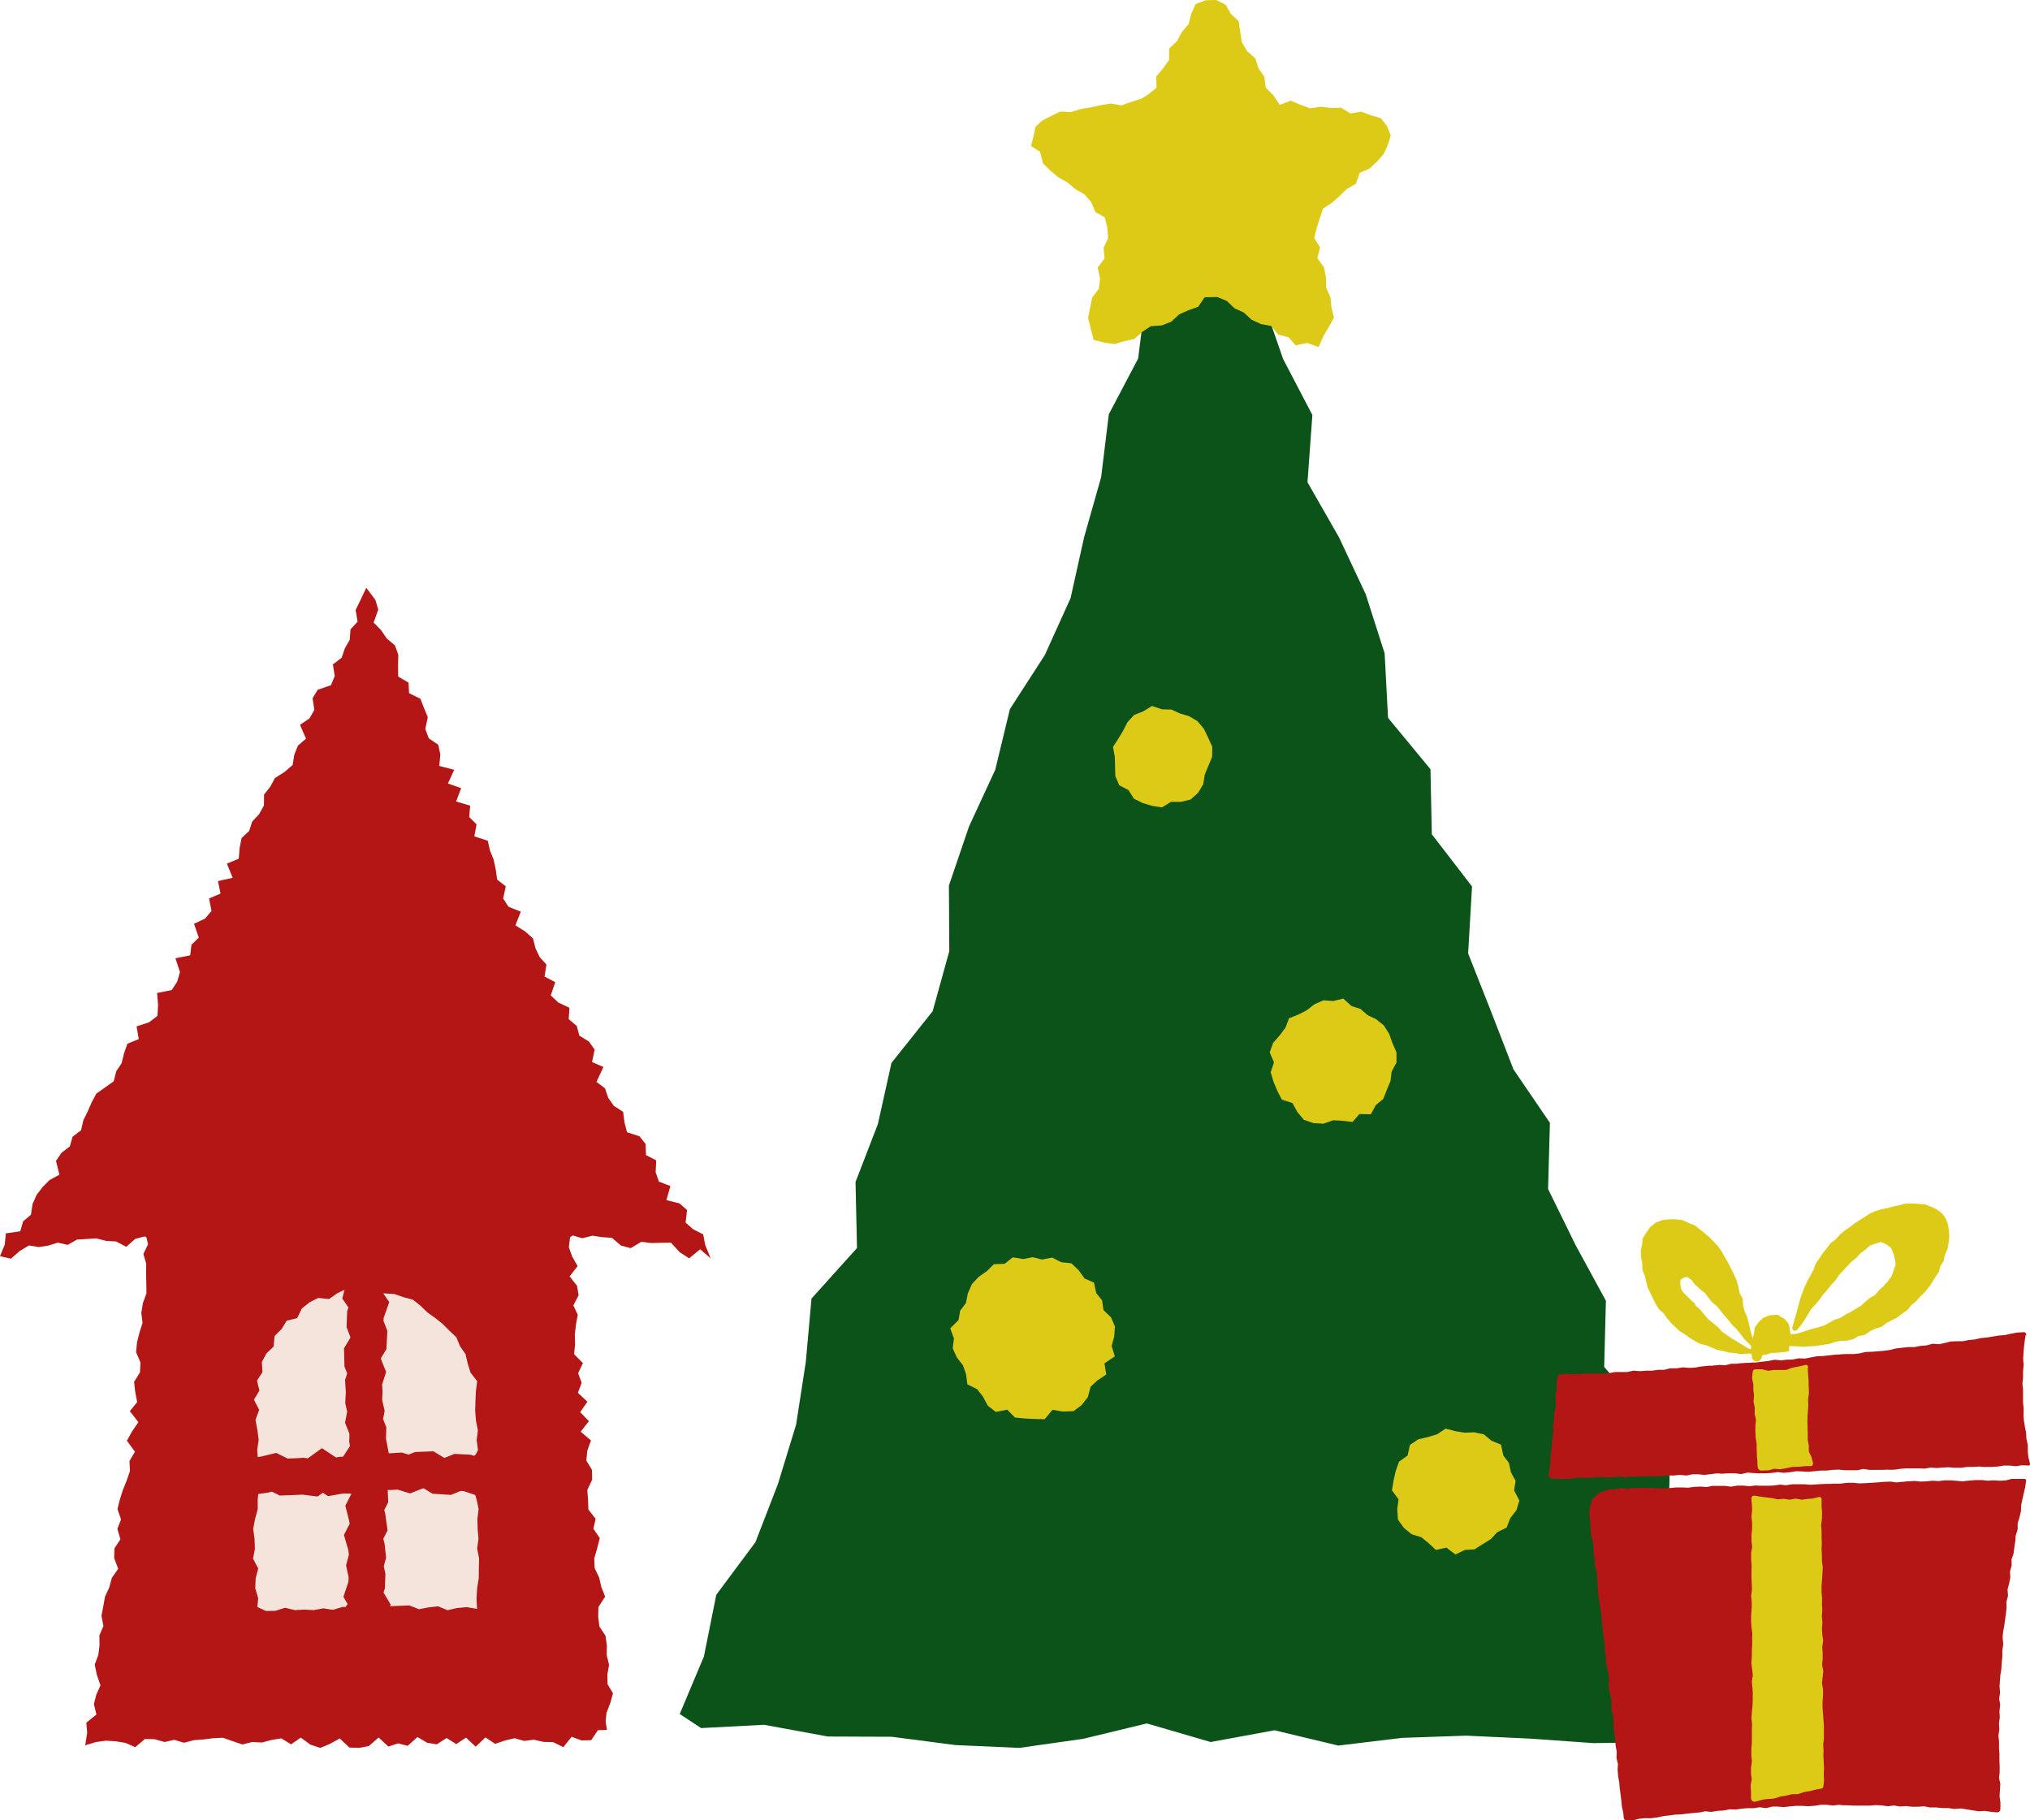 <?xml version="1.0" encoding="UTF-8"?>
<svg id="_レイヤー_2" data-name="レイヤー 2" xmlns="http://www.w3.org/2000/svg" viewBox="0 0 166.05 148.87">
  <defs>
    <style>
      .cls-1 {
        fill: #ddca17;
      }

      .cls-2 {
        fill: #0b5319;
      }

      .cls-3 {
        fill: #f4e4dc;
      }

      .cls-4 {
        fill: none;
        stroke: #b41515;
        stroke-miterlimit: 10;
        stroke-width: 3px;
      }

      .cls-5 {
        fill: #b41515;
      }
    </style>
  </defs>
  <g id="_レイヤー_1-2" data-name="レイヤー 1">
    <g>
      <polygon class="cls-2" points="98.81 15.15 96.18 19.63 93.74 24.17 93.1 29.32 90.7 33.88 90.07 39.03 88.68 43.93 87.57 48.92 85.46 53.58 82.61 57.99 81.41 62.95 79.26 67.6 77.62 72.42 77.65 77.79 76.29 82.7 72.92 86.93 71.81 91.93 69.98 96.67 70.1 102.07 66.38 106.2 65.91 111.41 65.12 116.51 63.63 121.38 61.79 126.13 58.59 130.43 57.58 135.47 55.6 140.18 57.35 141.33 62.5 141.06 67.72 142.02 72.94 142.04 78.16 142.72 83.38 142.95 88.59 142.21 93.81 140.95 99.03 142.47 104.25 141.51 109.47 142.76 114.69 142.13 119.92 141.95 125.13 142.19 130.36 142.56 135.59 142.48 140.81 142.07 141.56 140.49 139.37 135.86 137.46 131.14 136.42 126.13 136.57 120.72 134.79 115.96 131.22 111.79 131.36 106.38 128.89 101.85 126.63 97.24 126.78 91.83 123.8 87.46 121.96 82.71 120.09 77.97 120.41 72.5 117.12 68.23 117.01 62.91 113.54 58.71 113.26 53.43 111.71 48.59 109.53 43.95 106.95 39.44 107.35 33.94 104.96 29.37 103.29 24.56 102.59 19.43 99 15.24 98.81 15.15"/>
      <polygon class="cls-1" points="100.67 1.12 101.32 1.73 101.45 2.6 101.58 3.46 102.01 4.18 102.69 4.78 102.94 5.58 103.42 6.28 103.53 7.16 104.16 7.79 104.68 8.58 105.57 8.23 106.36 8.56 107.16 8.86 108.02 8.73 108.85 8.83 109.7 8.81 110.48 9.28 111.35 9.13 112.15 9.43 112.95 9.67 113.46 10.31 113.76 11.08 113.52 11.85 113.19 12.58 112.64 13.21 112.03 13.78 111.22 14.14 110.91 15.03 110.17 15.45 109.57 16.04 108.94 16.59 108.22 17.06 107.92 17.96 107.72 18.58 107.5 19.47 107.98 20.23 107.76 21.12 108.3 21.87 108.46 22.69 108.48 23.53 108.83 24.32 108.91 25.16 109.12 25.97 108.65 26.82 108.26 27.47 107.86 28.38 106.92 28.05 105.98 28.24 105.4 27.58 104.56 27.37 103.99 26.66 103.13 26.5 102.38 26.15 101.74 25.56 100.98 25.21 100.35 24.61 99.57 24.29 98.54 24.31 98.01 25.09 97.22 25.37 96.45 25.71 95.82 26.3 95.05 26.61 94.13 26.68 93.43 27.14 92.79 27.72 91.93 27.91 91.18 28.14 90.39 28.03 89.46 27.8 89.22 26.88 89 25.98 89.17 25.16 89.34 24.34 89.89 23.6 89.98 22.77 89.79 21.88 90.35 21.14 90.27 20.27 90.64 19.48 90.58 18.62 90.36 17.77 89.61 17.35 89.25 16.52 88.7 15.89 87.95 15.46 87.32 14.92 86.57 14.5 85.92 13.96 85.32 13.37 85.07 12.42 84.34 11.94 84.55 11.1 84.71 10.36 85.27 9.85 85.95 9.5 86.74 9.12 87.59 9.17 88.4 8.92 89.22 8.78 90.04 8.6 90.86 8.47 91.73 8.62 92.54 8.33 93.35 8.08 93.87 7.76 94.6 7.18 94.58 6.25 95.14 5.59 95.63 4.9 95.63 3.98 96.28 3.36 96.67 2.62 97.23 1.96 97.44 1.13 97.8 .33 98.62 .02 99.48 0 100.26 .39 100.67 1.12"/>
      <polygon class="cls-1" points="99.15 61.89 98.84 62.64 98.55 63.34 98.42 64.14 98 64.84 97.39 65.39 96.58 65.58 95.78 65.58 95.05 66.03 94.25 65.91 93.48 65.68 92.75 65.32 92.31 64.62 91.55 64.22 91.23 63.47 91.21 62.65 91.19 61.89 91.04 61.09 91.48 60.41 91.87 59.76 92.23 59.06 92.77 58.47 93.51 58.18 94.23 57.74 95.05 58.01 95.82 58.03 96.51 58.35 97.26 58.57 97.95 58.98 98.47 59.6 98.82 60.32 99.16 61.07 99.15 61.89"/>
      <polygon class="cls-1" points="91.14 109.3 90.93 110.08 91.19 110.93 90.34 111.5 90.49 112.41 89.77 112.89 89.21 113.41 88.98 114.27 88.47 114.92 87.81 115.41 86.93 115.44 86.09 115.3 85.45 116.07 84.63 116.05 83.83 116.01 83.02 115.93 82.39 115.29 81.45 115.47 80.8 114.96 80.39 114.2 79.91 113.6 79.13 113.22 79.02 112.38 78.77 111.66 78.27 111.02 77.93 110.27 78.03 109.47 77.73 108.64 78.41 107.95 78.54 107.19 79.01 106.57 79.17 105.77 79.5 105.02 80.05 104.43 80.71 103.97 81.3 103.39 82.18 103.36 82.84 102.83 83.69 102.97 84.47 102.82 85.24 103.01 86.07 102.85 86.8 103.23 87.64 103.32 88.24 103.9 88.72 104.56 89.49 104.9 89.67 105.76 90.15 106.35 90.26 107.14 90.88 107.74 91.2 108.49 91.14 109.3"/>
      <polygon class="cls-1" points="114.23 86.89 113.83 87.65 113.74 88.41 113.44 89.13 113.15 89.87 112.54 90.38 112.13 91.13 111.2 91.11 110.63 91.76 109.81 91.66 109.05 91.62 108.25 91.9 107.43 91.85 106.65 91.58 106.11 90.93 105.72 90.21 104.85 89.93 104.48 89.21 104.17 88.47 103.94 87.69 104.21 86.89 103.86 86.06 104.14 85.29 104.69 84.66 105.15 84.05 105.44 83.28 106.21 82.97 106.88 82.63 107.51 82.14 108.25 81.81 109.05 81.87 109.88 81.67 110.55 82.28 111.28 82.51 111.86 83.02 112.57 83.36 113.2 83.87 113.63 84.55 113.9 85.31 114.23 86.07 114.23 86.89"/>
      <polygon class="cls-1" points="123.85 121.89 124.28 122.72 124.04 123.51 123.53 124.17 123.24 124.93 122.47 125.31 121.95 125.87 121.29 126.28 120.62 126.71 119.82 126.76 119.05 127.13 118.31 126.57 117.46 126.76 116.85 126.2 116.26 125.72 115.46 125.47 114.83 124.95 114.35 124.28 114.29 123.43 114.4 122.62 113.86 121.89 113.99 121.08 114.17 120.3 114.44 119.54 115.14 119.04 115.33 118.17 116.02 117.71 116.83 117.52 117.56 117.3 118.25 116.84 119.05 117.05 119.8 117.17 120.59 117.14 121.38 117.31 122 117.83 122.78 118.15 122.97 119.04 123.43 119.65 123.59 120.41 123.97 121.11 123.85 121.89"/>
    </g>
    <g>
      <polygon class="cls-5" points="45.25 142.48 44.46 142.46 43.67 142.28 42.88 142.38 42.09 142.16 41.29 142.35 40.5 142.62 39.71 142.09 38.91 142.85 38.12 142.11 37.32 142.64 36.53 142.14 35.73 142.66 34.94 142.53 34.15 142.06 33.35 142.78 32.56 142.58 31.77 142.84 30.97 142.1 30.17 142.8 29.38 142.95 28.58 142.92 27.79 142.18 26.99 142.62 26.2 142.95 25.4 142.69 24.6 142.11 23.81 142.66 23.01 142.17 22.22 142.3 21.42 142.51 20.62 142.47 19.83 142.67 19.03 142.4 18.23 142.12 17.44 142.16 16.64 142.26 15.85 142.32 15.05 142.53 14.25 142.29 13.46 142.47 12.65 142.24 11.86 142.22 11.06 142.89 10.26 142.54 9.46 142.41 8.66 142.36 7.85 142.47 6.97 142.74 7.13 141.72 7.06 140.89 7.89 140.22 7.68 139.37 7.88 138.59 8.22 137.83 7.92 136.97 7.75 136.13 8.04 135.36 8.14 134.56 8.13 133.75 8.46 132.98 8.3 132.15 8.45 131.36 8.59 130.58 8.94 129.82 9.15 129.04 9.67 128.3 9.34 127.44 9.36 126.63 9.85 125.89 9.6 125.04 9.9 124.27 9.61 123.42 9.8 122.64 10.05 121.86 10.36 121.09 10.63 120.31 10.59 119.49 11.04 118.73 10.38 117.83 10.8 117.07 11.32 116.31 10.62 115.41 11.22 114.67 11.06 113.83 10.97 113.01 11.45 112.24 11.49 111.43 11.13 110.58 11.21 109.78 11.41 108.98 11.66 108.19 11.56 107.37 11.69 106.57 11.98 105.78 11.97 104.97 11.95 104.17 11.96 103.36 11.73 102.55 12.11 101.76 11.92 100.95 12.31 100.14 12.35 99.32 11.86 98.56 11.68 97.79 11.8 96.89 11 96.46 11.36 96.58 12.16 96.19 12.96 96.62 13.76 96.42 14.56 96.85 15.36 96.3 16.15 96.41 16.95 96.18 17.75 96.2 18.56 96.18 19.36 96.62 20.15 96.71 20.95 96.24 21.75 96.24 22.55 96.16 23.35 96.08 24.15 96.65 24.95 96.97 25.75 96.31 26.55 96.83 27.35 96.6 28.15 96.88 28.95 96.52 29.76 96.34 30.56 96.87 31.37 96.68 32.17 96.09 32.98 96.79 33.79 96.31 34.6 96.45 35.41 96.87 36.22 96.48 37.02 96.83 37.82 96.74 38.63 96.17 39.43 96.35 40.23 96.61 41.04 96.28 41.84 96.22 42.64 96.34 43.45 96.06 44.25 96.92 45.05 96.43 45.85 96.96 46.66 96.88 47.46 96.52 48.27 96.67 48.65 96.63 47.85 96.24 47.05 96.72 47.18 97.27 46.46 98 46.9 98.8 46.44 99.6 46.62 100.4 46.63 101.2 46.53 102 46.81 102.78 47.25 103.55 46.59 104.39 47.2 105.15 47.33 105.93 46.9 106.76 47.26 107.53 47.11 108.34 47.02 109.15 47.04 109.95 46.96 110.75 47.68 111.48 47.29 112.31 47.58 113.09 47.27 113.91 48.05 114.64 47.46 115.49 48.17 116.23 47.5 117.09 48.34 117.81 48.04 118.64 47.96 119.45 48.42 120.21 48.44 121.01 48.04 121.86 48.1 122.66 48.13 123.46 48.72 124.21 48.54 125.03 49.06 125.79 48.85 126.62 48.61 127.45 48.64 128.25 49.01 129.02 49.19 129.8 49.5 130.58 48.95 131.43 48.93 132.23 49.03 133.02 49.53 133.78 49.64 134.57 49.63 135.37 49.82 136.15 49.68 136.96 49.7 137.75 50.14 138.48 49.92 139.28 49.61 140.09 49.54 140.79 49.65 141.48 48.91 141.5 48.36 142.32 47.57 142.34 46.76 142.04 46.08 142.89 45.25 142.48"/>
      <polygon class="cls-5" points="29.96 48.07 29.44 49.17 29.09 49.89 29.25 50.84 28.67 51.47 28.61 52.32 28.21 53.02 27.95 53.79 27.23 54.34 27.38 55.29 27.07 56.04 25.99 56.41 25.57 57.1 25.71 58.06 25.31 58.76 24.54 59.28 25.03 60.41 24.37 60.98 24.07 61.73 23.94 62.56 23.28 63.13 22.49 63.63 22.11 64.34 21.6 64.98 21.59 65.87 21.2 66.58 20.63 67.19 20.38 67.96 19.76 68.54 19.6 69.36 19.53 70.23 18.56 70.63 19.03 71.79 17.83 72.06 18.04 73.08 17.1 73.48 17.3 74.5 16.77 75.13 15.87 75.55 16.26 76.68 15.66 77.27 15.56 78.13 14.35 78.37 14.72 79.5 14.49 80.29 14.05 80.97 12.85 81.21 12.93 82.18 12.88 83.08 12.19 83.61 11.17 83.94 11.35 84.98 10.42 85.36 10.15 86.13 9.95 86.95 9.51 87.61 9.3 88.43 8.59 88.94 7.88 89.44 7.5 90.15 7.18 90.89 6.82 91.61 6.63 92.44 5.94 92.96 5.71 93.76 5.03 94.28 4.58 94.94 4.86 96.07 4.05 96.51 3.48 97.09 2.99 97.73 2.66 98.48 2.53 99.35 1.89 99.89 1.66 100.7 .48 100.87 .39 101.78 0 102.74 .89 102.94 1.62 102.31 2.37 101.86 3.17 101.99 3.95 101.87 4.72 101.63 5.54 101.81 6.29 101.38 7.08 101.33 7.88 101.28 8.69 101.49 9.49 101.53 10.33 101.97 11.06 101.32 11.84 101.12 12.68 101.53 13.42 100.98 14.23 101.15 14.97 100.55 15.77 100.59 16.58 100.69 17.39 100.86 18.2 100.99 18.97 100.73 19.81 101.09 20.5 100.05 21.33 100.38 22.17 100.83 22.86 99.75 23.72 100.31 24.48 99.91 25.25 99.6 26.09 100.02 26.87 99.89 27.61 99.26 28.4 99.18 29.22 99.26 30.05 99.41 30.88 99.29 31.67 99.45 32.43 99.83 33.24 99.85 34.05 99.85 34.85 99.91 35.68 99.68 36.43 100.21 37.25 100.06 38 100.66 38.78 100.85 39.64 100.41 40.45 100.43 41.19 101.02 42.02 100.88 42.82 100.96 43.67 100.56 44.41 101.19 45.23 101.03 45.98 101.64 46.85 101.04 47.63 101.27 48.46 101.06 49.26 101.18 50.06 101.24 50.8 101.87 51.59 102.08 52.46 101.56 53.26 101.66 54.07 101.64 54.88 101.63 55.61 102.42 56.37 102.91 57.27 102.17 58.13 102.91 57.68 101.81 57.52 100.95 56.71 100.54 56.08 99.99 56.2 98.96 55.58 98.42 54.51 98.15 54.84 97 53.9 96.64 53.63 95.87 53.68 94.9 52.84 94.47 52.81 93.56 52.31 92.93 51.29 92.6 51.08 91.79 50.97 90.93 50.21 90.44 49.75 89.78 49.49 89.01 48.79 88.48 49.36 87.26 48.43 86.86 48.64 85.84 48.17 85.18 47.39 84.7 47.18 83.91 46.52 83.35 46.58 82.42 45.67 81.99 45.05 81.41 45.42 80.32 44.54 79.87 44.7 78.89 44.14 78.27 43.8 77.55 43.6 76.75 42.96 76.18 42.16 75.68 42.6 74.56 41.6 74.16 41.16 73.49 41.37 72.49 40.67 71.94 40.55 71.11 40.38 70.31 40.08 69.56 39.9 68.76 38.8 68.4 38.98 67.42 38.38 66.82 38.46 65.89 37.31 65.55 37.72 64.46 36.64 64.08 37.15 62.96 35.93 62.64 36.02 61.71 35.85 60.91 35.07 60.38 34.79 59.62 34.99 58.65 34.68 57.9 34.39 57.15 33.46 56.69 33.42 55.83 32.57 55.33 32.56 54.45 32.58 53.55 32.31 52.79 31.63 52.21 31.17 51.53 30.56 50.92 30.94 49.86 30.71 49.07 29.96 48.07"/>
      <polygon class="cls-3" points="39.02 131.58 38.17 131.44 37.39 131.51 36.61 131.69 35.83 131.37 35.05 131.46 34.27 131.61 33.49 131.3 32.71 131.33 31.93 131.36 31.15 131.28 30.37 131.72 29.59 131.32 28.8 131.43 28.02 131.42 27.24 131.66 26.45 131.54 25.67 131.68 24.89 131.64 24.11 131.68 23.32 131.49 22.53 131.74 21.75 131.75 21.05 131.43 21.12 130.71 20.88 129.9 20.91 129.09 21.12 128.28 20.7 127.47 20.85 126.67 20.82 125.85 20.71 125.05 20.86 124.24 21.08 123.43 21.08 122.62 21.16 121.81 20.98 120.99 20.99 120.18 21.09 119.37 21.04 118.56 21.16 117.75 21.05 116.93 20.9 116.12 21.2 115.3 20.77 114.48 21.22 113.72 21.02 112.91 21.47 112.22 21.42 111.39 21.79 110.69 22.38 110.13 22.46 109.26 23.03 108.7 23.45 108.01 24.31 107.8 24.69 107.01 25.32 106.51 26.03 106.15 26.92 106.24 27.58 105.77 28.32 105.42 29.13 105.46 29.92 105.75 29.92 105.44 30.69 105.75 31.47 105.78 32.26 105.83 33 106.09 33.77 106.29 34.4 106.79 34.97 107.34 35.6 107.79 36.2 108.27 36.75 108.82 37.33 109.37 37.63 110.1 38.08 110.75 38.26 111.52 38.49 112.26 39.03 112.95 38.93 113.77 38.89 114.56 38.87 115.37 38.93 116.17 39.09 116.98 38.99 117.78 39.1 118.59 38.7 119.39 38.9 120.2 38.86 121 38.73 121.81 38.98 122.61 39.15 123.42 39.05 124.23 39.07 125.04 39.14 125.85 39.03 126.65 39.19 127.46 39.17 128.27 39.16 129.08 39.03 129.89 38.98 130.71 39.02 131.58"/>
      <polyline class="cls-4" points="12.96 120.44 13.74 120.26 14.53 120.76 15.32 120.29 16.11 120.55 16.9 120.58 17.69 120.41 18.48 120.62 19.26 120.54 20.05 120.3 20.84 120.71 21.63 120.6 22.42 120.41 23.21 120.8 24 120.77 24.79 120.73 25.58 120.83 26.37 120.26 27.16 120.78 27.95 120.64 28.74 120.65 29.53 120.34 30.32 120.49 31.11 120.32 31.9 120.36 32.69 120.31 33.48 120.55 34.27 120.24 35.06 120.21 35.85 120.69 36.64 120.74 37.43 120.42 38.22 120.46 39.01 120.73 39.8 120.18 40.6 120.38 41.39 120.34 42.18 120.19 42.98 120.4 43.77 120.68 44.56 120.69 45.36 120.79 46.16 120.55 46.96 120.57"/>
      <polyline class="cls-4" points="30.09 137.52 30.27 136.73 30.02 135.94 30.01 135.15 29.8 134.36 30.2 133.57 29.87 132.79 29.69 132 30.2 131.21 29.73 130.42 29.99 129.64 30.02 128.85 29.85 128.06 30.06 127.27 29.97 126.48 29.74 125.69 30.15 124.9 30.04 124.11 29.84 123.32 30.24 122.53 30.21 121.74 30.17 120.95 30.27 120.16 29.7 119.37 30.22 118.58 30.07 117.79 30.09 116.99 29.78 116.21 29.93 115.42 29.75 114.63 29.79 113.84 29.74 113.05 29.99 112.26 29.67 111.46 29.65 110.67 30.13 109.88 30.17 109.09 29.86 108.29 29.89 107.5 30.17 106.71 29.62 105.91 29.82 105.12 29.78 104.32 29.63 103.52"/>
    </g>
    <g>
      <g>
        <polygon class="cls-5" points="165.55 109.12 165.04 109.15 164.55 109.23 164.05 109.35 163.55 109.38 163.06 109.46 162.56 109.54 162.06 109.58 161.57 109.7 161.07 109.75 160.58 109.85 160.07 109.85 159.56 109.86 159.07 109.99 158.58 110.1 158.07 110.06 157.58 110.19 157.08 110.22 156.58 110.31 156.08 110.31 155.58 110.36 155.08 110.42 154.59 110.54 154.09 110.6 153.59 110.64 153.09 110.68 152.58 110.7 152.09 110.81 151.59 110.87 151.09 110.88 150.59 110.9 150.09 110.95 149.59 111 149.09 111.07 148.59 111.09 148.09 111.19 147.6 111.29 147.09 111.27 146.6 111.39 146.1 111.4 145.6 111.47 145.09 111.41 144.59 111.5 144.09 111.56 143.59 111.61 143.09 111.64 142.59 111.66 142.09 111.7 141.59 111.71 141.09 111.85 140.59 111.82 140.09 111.86 139.59 111.89 139.09 111.95 138.59 112.04 138.09 112.06 137.58 112.02 137.08 112.09 136.58 112.09 136.08 112.21 135.58 112.21 135.08 112.28 134.58 112.28 134.08 112.32 133.57 112.27 133.08 112.38 132.57 112.38 132.07 112.38 131.57 112.48 131.07 112.53 130.57 112.52 130.07 112.55 129.57 112.55 129.06 112.59 128.56 112.59 128.06 112.58 127.54 112.63 127.48 113.15 127.48 113.65 127.38 114.15 127.39 114.65 127.38 115.15 127.27 115.65 127.27 116.15 127.18 116.65 127.21 117.15 127.15 117.65 127.09 118.15 127.06 118.65 127 119.15 127.01 119.65 126.95 120.15 126.88 120.64 127.37 120.68 127.87 120.68 128.37 120.66 128.87 120.55 129.37 120.57 129.87 120.58 130.37 120.54 130.87 120.52 131.37 120.55 131.88 120.54 132.37 120.47 132.88 120.55 133.38 120.49 133.88 120.52 134.38 120.5 134.88 120.5 135.38 120.49 135.88 120.45 136.38 120.42 136.88 120.42 137.38 120.38 137.88 120.43 138.38 120.33 138.88 120.34 139.38 120.39 139.88 120.33 140.38 120.27 140.88 120.29 141.38 120.27 141.88 120.27 142.38 120.33 142.88 120.21 143.38 120.25 143.88 120.29 144.38 120.28 144.88 120.25 145.38 120.18 145.89 120.24 146.38 120.19 146.88 120.11 147.38 120.15 147.89 120.19 148.39 120.15 148.89 120.12 149.39 120.14 149.89 120.08 150.39 120.05 150.89 120.1 151.39 120.11 151.89 120.1 152.39 119.99 152.89 120.07 153.39 120.06 153.89 120.05 154.39 120.02 154.89 120.03 155.39 119.95 155.89 119.91 156.39 119.92 156.89 119.92 157.39 119.95 157.89 119.86 158.39 119.89 158.89 119.85 159.39 119.83 159.89 119.87 160.39 119.87 160.89 119.8 161.39 119.81 161.89 119.78 162.4 119.83 162.9 119.82 163.4 119.79 163.9 119.72 164.4 119.73 164.9 119.79 165.4 119.7 165.92 119.73 165.78 119.22 165.71 118.71 165.7 118.2 165.57 117.71 165.53 117.2 165.43 116.71 165.35 116.2 165.32 115.7 165.34 115.19 165.3 114.68 165.3 114.18 165.31 113.67 165.25 113.16 165.3 112.66 165.32 112.15 165.37 111.65 165.33 111.14 165.36 110.63 165.4 110.13 165.46 109.62 165.55 109.12"/>
        <path class="cls-5" d="M165.03,109.67l-.15.02-.12.02h-.06s-.03.01-.03.01h-.02s0,0,0,0h0s0,0,0,0h0c.06-.01.02,0,.03,0h0s0,0,0,0l-.49.1h-.03s-.03.01-.05.01l-.5.02h.04s-.49.06-.49.06l-.5.07h-.03s0,0,0,0l-.5.03h.06s-.49.09-.49.09h-.02s-.03,0-.03,0l-.5.04h.04s-.5.08-.5.08h-.02s-.04,0-.05,0l-.51-.02h-.49s.08-.01.08-.01l-.49.12-.51.1h-.02s-.05,0-.08,0l-.51-.05h.1s-.49.11-.49.11h-.02s-.03,0-.04,0l-.5.02h.03s-.5.08-.5.08h-.01s-.02,0-.04,0h-.51s.02-.01.02-.01l-.5.03-.5.04h.03s-.49.1-.49.1h-.01s-.01,0-.01,0l-.51.05-.5.03-.51.02h-.5s.03,0,.03,0c-.17.03-.33.06-.5.1h-.01s-.5.06-.5.06h-.02s-.31,0-.31,0h-.31s-.31.02-.31.02c-.05,0-.09,0-.15.01h-.16c-.41.05-.83.1-1.25.15h-.01s-.5.02-.5.02h.02s-.99.2-.99.2c0,0-.02,0-.03,0l-.51-.02h.03s-.49.11-.49.11c0,0-.02,0-.02,0h-.5s.01.01.01.01l-.5.07s-.02,0-.03,0l-.51-.05h.04s-.43.08-.43.08c-.07.01-.16.02-.22.03l-.22.03-.44.05-.23.02h-.22s-.44.04-.44.04h-.22c-.07.01-.13.02-.21.03l-.22.02c-.07,0-.16.02-.23.02l-.44.02h.04s-.49.14-.49.14c-.02,0-.04,0-.05,0h0s-.51-.03-.51-.03h.03s-.37.04-.37.04h-.09s-.1.02-.1.02h-.19s-.19.02-.19.02h-.05s-.01,0-.01,0h0s0,0,0,0c.02,0,0,0,.01,0h0s0,0,0,0h-.02s-.09.01-.09.01l-.37.05h.01s-.5.1-.5.1h-.02s0,0,0,0l-.5.02h-.02s0,0,0,0l-.51-.04h.04s-.5.08-.5.08h-.02s0,0,0,0h-.5s.04,0,.04,0l-.49.12s-.03,0-.04,0h-.5s.03,0,.03,0l-.5.07h-.03s-.5,0-.5,0h.02s-.5.04-.5.04c-.01,0-.02,0-.04,0l-.51-.05h.06s-.5.11-.5.11c-.02,0-.03,0-.05,0h-.5s-.5,0-.5,0h.03s-.5.09-.5.09h-.01s-.5.06-.5.06c0,0-.02,0-.03,0h-.5s.02-.01.02-.01l-.31.02h-.16s-.17.01-.17.01h-.31s-.06,0-.07,0h-.08s-.16.02-.16.02h-.16s-.08.02-.08.02h-.09s-.31,0-.31,0h-.63s.02,0,.02,0l-.52.05.19-.19-.05.52v-.02s0,.5,0,.5c0,.02,0,.03,0,.05l-.11.49v-.06s.03.5.03.5v.52s-.01.03-.01.05l-.11.49v-.05s.01.5.01.5c0,.01,0,.03,0,.04l-.09.5v-.06s.04.51.04.51c0,.01,0,.02,0,.04h0s-.11,1.01-.11,1.01v-.02s-.02.5-.02.5l-.05.52v-.03s.01.5.01.5v.03s0,0,0,0l-.05.5-.07.5-.26-.33.5.03h-.02s.5,0,.5,0l.49-.02h-.05s.5-.1.5-.1c.02,0,.05,0,.07,0l1,.03h-.03s.5-.03.5-.03l.51-.02h0s.03,0,.03,0l.5.04h-.02s.5,0,.5,0h-.04s.5-.07.5-.07h0s.06,0,.08,0l.5.09h-.08s.5-.06.5-.06h0s.03,0,.04,0l.5.03h-.03.31s.16-.02.16-.02c.08,0,.11,0,.17,0h.31s.31,0,.31,0h.16s.08,0,.08,0c0,0,.04,0,.06,0l.31-.02.63-.04h0s.01,0,.01,0h.5s-.02,0-.02,0l.5-.04h0s.03,0,.04,0l.5.06h-.07s.5-.09.5-.09h0s.03,0,.04,0h.5s0,.01,0,.01h.01s.5.06.5.06h-.05s1-.11,1-.11c0,0,.02,0,.03,0l.5.02h-.02s.51-.03.51-.03h.5s.02,0,.02,0l.5.06h-.07s.5-.12.5-.12c.02,0,.04,0,.06,0l.5.04.5.04h-.02s.49-.01.49-.01l.5-.03h-.01s.5-.06.5-.06c.02,0,.03,0,.05,0l.5.06h-.04s.5-.04.5-.04h-.01s.5-.08.5-.08h0s.03,0,.04,0l.5.05.5.06h-.03s1-.05,1-.05h0s0,0,0,0l.5.03h-.02c.17-.02.33-.02.5-.05l.51-.03s.01,0,.02,0l.5.05h-.01s.5,0,.5,0h.5s-.03,0-.03,0l.5-.11s.03,0,.05,0h0s.5.07.5.07h-.02s.75-.02.75-.02h.19s.09-.01.09-.01h.09s.37-.03.37-.03h0s0,0,0,0h.5s-.03,0-.03,0l.5-.08h.01s.5-.04.5-.04h.01s.75,0,.75,0h.19s.1,0,.1,0h.09s.38.03.38.03h-.04s.5-.09.5-.09c.01,0,.03,0,.04,0l.5.04h-.02s.5-.04.5-.04l.51-.02h.02s.5.04.5.04h-.01s.5,0,.5,0h-.02s.5-.07.5-.07h.02s.5,0,.5,0h-.01s.5-.03.5-.03c0,0,.02,0,.02,0l.5.05h-.02s.5,0,.5,0l.5-.02h-.01s.5-.07.5-.07h.02s.5,0,.5,0h.01s.5.05.5.05h-.04s.5-.09.5-.09c0,0,.02,0,.03,0,.18,0,.35.02.53.02l-.15.19-.16-.51h0s0-.02,0-.02l-.08-.5h0s0-.02,0-.02l-.04-.51v.04s-.14-.49-.14-.49v-.02s0-.02,0-.02l-.06-.5v.03c-.04-.16-.07-.33-.11-.5l-.08-.52v-.02s-.03-.51-.03-.51c0,0,0-.02,0-.02l.02-.51v.03c-.02-.17-.03-.34-.05-.5h0s0-.02,0-.02l-.02-1.01v.03s-.07-.5-.07-.5c0-.01,0-.03,0-.04v-.02s.03-.38.03-.38v-.09s0-.02,0-.02c0,0,0-.03,0,0h0s0-.06,0-.06v-.19s0-.19,0-.19v-.05s0-.07,0-.07v-.09s.03-.38.03-.38v.06s-.05-.51-.05-.51v-.02s0-.02,0-.02v-.52s.03-.52.03-.52l.03-.41ZM165.7,109.14l-.08.5-.06.5-.04.5-.03.5v-.02s.04.51.04.51c0,0,0,.02,0,.03l-.04.38v.09s-.01.04-.01.04v.05s0,.19,0,.19v.19s0,.05,0,.05v.06s-.01.09-.01.09l-.04.38v-.03s.05.51.05.51v.02s0,1.01,0,1.01h0s.05.49.05.49v.02s0,0,0,0v.51s-.01-.02-.01-.02l.03.51v-.02s.08.49.08.49c.04.17.07.33.1.5h0s0,.02,0,.02l.03.51v-.03s.11.5.11.5h0s0,.02,0,.03v.51s0-.01,0-.01l.05.5v-.02s.13.52.13.52h0c.02.07-.02.14-.09.16-.01,0-.03,0-.04,0l-.53-.03h.03s-.5.08-.5.08c-.01,0-.02,0-.04,0l-.5-.05h.01s-.5,0-.5,0h.02s-.5.08-.5.08h-.01s0,0,0,0l-.5.03h-.5s-.01.01-.01.01h0s-.5-.04-.5-.04h.02s-.5.03-.5.03h-.01s-.5,0-.5,0h.02s-.5.07-.5.07h-.02s-.5,0-.5,0h-.01s-.5-.04-.5-.04h.02s-.49.02-.49.02l-.5.04s-.02,0-.02,0l-.5-.04h.04s-.5.09-.5.09c-.01,0-.03,0-.04,0l-.38-.02h-.09s-.09,0-.09,0h-.19s-.75,0-.75,0h.01s-.5.04-.5.04h.01s-.5.07-.5.07h0s-.02,0-.02,0h-.5s.01-.01.01-.01l-.37.02h-.09s-.1,0-.1,0h-.19s-.75,0-.75,0h-.02s-.5-.08-.5-.08h.05s-.5.11-.5.11c0,0-.02,0-.03,0h-.5s-.5,0-.5,0c0,0,0,0-.01,0l-.5-.05h.02s-.49.02-.49.02c-.17.01-.33.04-.5.06h-.01s0,0,0,0h-.5s.01,0,.01,0l-1,.1h-.02s0,0,0,0l-.5-.03-.5-.02h.04s-.5.08-.5.08h-.01s-.5.05-.5.05c-.01,0-.03,0-.04,0l-.5-.06h.05s-.5.07-.5.07h-.01s-.5.03-.5.03h-.51s-.02.01-.02.01l-.51-.03-.5-.04h.06s-.5.12-.5.12c-.02,0-.05,0-.07,0l-.5-.06h.02s-.5,0-.5,0l-.49.03h-.02s-.5-.02-.5-.02h.03s-1,.12-1,.12c-.01,0-.03,0-.04,0h0s-.5-.05-.5-.05h.02s-.5,0-.5,0h.05s-.5.1-.5.1c-.02,0-.04,0-.06,0h0s-.5-.05-.5-.05h.04s-.5.05-.5.05h-.02s0,0,0,0h-.5s.02,0,.02,0l-.62.05-.31.03s-.04,0-.09,0h-.08s-.16,0-.16,0h-.32s-.31,0-.31,0c-.05,0-.12,0-.14,0h-.16s-.31.03-.31.03h-.02s0,0,0,0l-.5-.02h.04s-.5.06-.5.06c-.02,0-.05,0-.07,0h0s-.5-.08-.5-.08h.09s-.5.08-.5.08h-.03s0,0,0,0h-.5s-.02.01-.02.01h0s-.5-.03-.5-.03h.03s-.49.03-.49.03l-.5.04h-.02s0,0,0,0l-1.01-.02h.07s-.5.1-.5.1h0s-.03,0-.05,0h-.51s-.5,0-.5,0h0s-.01,0-.01,0l-.5-.04h0c-.16-.01-.27-.15-.26-.31v-.02s.08-.49.08-.49l.06-.5v.03s0-.5,0-.5h0s0-.03,0-.03l.03-.25.02-.12v-.06s.02-.06.02-.04l.03-.5h0s0-.02,0-.02l.14-.99v.04s-.03-.51-.03-.51h0s0-.04,0-.06l.1-.49v.04s0-.5,0-.5h0s0-.04,0-.05l.12-.49v.05s0-.49,0-.49l-.02-.5h0s0-.04,0-.06l.11-.49v.05s0-.5,0-.5h0s0-.02,0-.02l.06-.52h0c.01-.1.09-.18.19-.19l.52-.05h.02s.62.01.62.01h.31s.07,0,.07,0h.08s.16-.02.16-.02h.16s.08-.02.08-.02h.09s.31,0,.31,0h.15s.16,0,.16,0h.31s.01-.01.02-.01l.5.02h-.03s.5-.05.5-.05h-.01s.5-.09.5-.09c.01,0,.02,0,.03,0h.51s.5,0,.5,0h-.05s.5-.11.5-.11c.02,0,.04,0,.06,0l.51.04h-.03s.5-.04.5-.04h.02s.5,0,.5,0h-.03s.5-.07.5-.07c0,0,.02,0,.03,0h.5s-.05,0-.05,0l.5-.12s.03,0,.05,0h.5s-.03,0-.03,0l.5-.08s.03,0,.05,0l.51.04h-.03s.5-.02.5-.02h-.03s.5-.09.5-.09c0,0,.01,0,.02,0l.37-.04h.09s.06-.02.06-.02h.05s.19-.01.19-.01h.19s.09-.02.09-.02h.09s.38-.04.38-.04c.01,0,.02,0,.03,0l.51.03h-.08s.49-.13.49-.13c.02,0,.04,0,.06,0h.44s.05-.02.05-.02h.04s.11-.01.11-.01l.22-.02h.11s.12-.02.12-.02h.22s.44-.03.44-.03h.22s.21-.03.21-.03l.43-.05.22-.03h.11s.1-.03.1-.03l.43-.08s.04,0,.07,0l.51.05h-.06s.5-.06.5-.06h.02s.5-.01.5-.01h-.05s.49-.1.49-.1h0s.04,0,.06,0l.51.02h-.06s.99-.19.99-.19h0s.02,0,.03,0l.5-.02h-.02s.63-.07.63-.07c.2-.02.42-.05.63-.06h.16s.08-.02.08-.02h.09s.31-.01.31-.01h.32s.31,0,.31,0h-.02s.5-.06.5-.06h-.02s.49-.11.49-.11c.01,0,.02,0,.04,0l.5-.02.49-.04.5-.04.49-.07h-.02s.49-.12.49-.12h.02s0,0,0,0l.5-.06.5-.05h.02s0,0,0,0h.51s-.04,0-.04,0l.49-.1h.02s0,0,0,0l.5-.04h-.04s.49-.13.49-.13c.02,0,.05,0,.07,0h0s.51.04.51.04h-.07s.48-.1.48-.1l.49-.13s.03,0,.05,0h0s.51-.02.51-.02h.51s-.05,0-.05,0l.49-.1h.02s0,0,0,0l.5-.05h-.03s.49-.11.49-.11c.01,0,.02,0,.03,0h0s.5-.05.5-.05h-.02s.49-.08.49-.08l.5-.08h.02s0,0,0,0l.5-.04h-.04s.49-.11.49-.11l.51-.09h.02s0,0,0,0l.51-.03c.1,0,.18.07.19.17,0,.01,0,.03,0,.04l-.02.1Z"/>
      </g>
      <g>
        <polygon class="cls-5" points="130.5 122.59 130.31 123.03 130.2 123.5 130.2 123.99 130.27 124.47 130.27 124.97 130.31 125.47 130.45 125.95 130.5 126.44 130.51 126.94 130.61 127.43 130.6 127.93 130.76 128.42 130.8 128.91 130.82 129.41 130.88 129.9 130.87 130.4 130.98 130.89 131.05 131.39 131.14 131.87 131.17 132.37 131.2 132.87 131.25 133.36 131.34 133.85 131.41 134.35 131.41 134.85 131.51 135.34 131.5 135.84 131.6 136.32 131.7 136.81 131.76 137.31 131.72 137.81 131.8 138.3 131.9 138.79 131.96 139.29 131.95 139.79 132.11 140.27 132.14 140.77 132.14 141.27 132.23 141.76 132.28 142.25 132.33 142.75 132.43 143.24 132.42 143.74 132.55 144.22 132.52 144.73 132.57 145.22 132.67 145.71 132.71 146.21 132.78 146.7 132.84 147.19 132.89 147.69 133.01 148.17 133.05 148.63 133.51 148.62 134 148.49 134.49 148.44 135 148.44 135.49 148.39 135.98 148.27 136.47 148.22 136.97 148.15 137.46 148.14 137.96 148.08 138.45 148.03 138.95 147.99 139.44 147.89 139.95 147.95 140.44 147.87 140.93 147.84 141.43 147.73 141.93 147.75 142.42 147.68 142.92 147.65 143.42 147.66 143.91 147.58 144.41 147.65 144.9 147.52 145.4 147.52 145.9 147.57 146.4 147.51 146.89 147.48 147.39 147.48 147.89 147.51 148.39 147.47 148.88 147.39 149.38 147.39 149.88 147.44 150.38 147.39 150.87 147.42 151.37 147.44 151.87 147.46 152.37 147.46 152.86 147.46 153.36 147.43 153.86 147.44 154.35 147.51 154.85 147.44 155.35 147.53 155.85 147.5 156.34 147.55 156.84 147.54 157.34 147.51 157.84 147.61 158.33 147.6 158.83 147.66 159.33 147.66 159.82 147.72 160.32 147.67 160.82 147.73 161.31 147.81 161.81 147.88 162.31 147.85 162.8 147.91 163.29 147.96 163.3 147.46 163.22 146.96 163.25 146.46 163.28 145.96 163.15 145.46 163.2 144.96 163.21 144.45 163.2 143.95 163.2 143.45 163.17 142.95 163.18 142.45 163.14 141.95 163.22 141.45 163.2 140.95 163.27 140.45 163.25 139.95 163.31 139.45 163.22 138.94 163.3 138.44 163.27 137.94 163.3 137.44 163.35 136.94 163.43 136.45 163.46 135.95 163.51 135.45 163.52 134.94 163.59 134.45 163.55 133.94 163.59 133.44 163.69 132.95 163.75 132.45 163.83 131.96 163.88 131.46 163.88 130.95 164 130.46 163.97 129.95 164.1 129.47 164.2 128.97 164.17 128.46 164.32 127.98 164.31 127.47 164.48 126.99 164.55 126.49 164.62 126 164.68 125.5 164.82 125.02 164.82 124.51 164.97 124.03 165.1 123.54 165.12 123.03 165.23 122.54 165.36 122.06 165.48 121.57 165.57 121.07 165.06 121.07 164.56 121.05 164.06 121.17 163.56 121.18 163.06 121.15 162.56 121.18 162.06 121.12 161.56 121.14 161.06 121.18 160.56 121.25 160.06 121.21 159.56 121.17 159.06 121.18 158.56 121.25 158.06 121.23 157.57 121.29 157.07 121.31 156.57 121.26 156.07 121.29 155.57 121.34 155.07 121.39 154.57 121.31 154.07 121.33 153.57 121.38 153.07 121.41 152.57 121.44 152.07 121.46 151.57 121.41 151.07 121.41 150.57 121.47 150.07 121.47 149.57 121.48 149.08 121.51 148.58 121.53 148.08 121.56 147.58 121.52 147.08 121.52 146.58 121.51 146.08 121.59 145.58 121.54 145.08 121.61 144.58 121.63 144.08 121.62 143.58 121.59 143.08 121.66 142.58 121.63 142.08 121.62 141.59 121.72 141.08 121.68 140.58 121.68 140.08 121.68 139.59 121.78 139.09 121.74 138.59 121.75 138.09 121.82 137.59 121.8 137.09 121.79 136.59 121.83 136.09 121.87 135.59 121.88 135.09 121.83 134.59 121.85 134.09 121.83 133.59 121.85 133.09 121.91 132.59 121.86 132.14 121.94 131.68 121.95 131.25 122.09 130.83 122.27 130.5 122.59"/>
        <path class="cls-5" d="M131.04,122.69l-.05.12-.2.44.03-.09-.12.47v-.12s0,.49,0,.49v-.08s.06.48.06.48v.02s0,.04,0,.06v.5s-.01-.03-.01-.03l.02.5-.02-.1.14.49v.02s.02.05.02.07l.03.52v.5s-.01-.08-.01-.08l.09.49v.02s.01.05,0,.08l-.02.5-.02-.13.14.49v.02s.02.04.02.07l.04.52v.5s0-.04,0-.04l.05.49h0s0,.04,0,.05l-.02.5v-.09s.1.49.1.49h0s0,.04,0,.04l.05.49v-.02s.08.49.08.49h0s0,.04,0,.04l.02.62v.31s.02.07.02.07v.08s.02.16.02.16v.16s.02.08.02.08c0-.01,0,.04,0,.06l.05.31.08.62h0s0,.04,0,.04v.5s-.01-.05-.01-.05l.09.49h0s0,.03,0,.05v.5s-.02-.05-.02-.05l.18.98h0s0,.01,0,.01l.05.49h0s0,.03,0,.04l-.05.5v-.04s.05.37.05.37l.03.18.03.18.03.18v.05s.02.06.02.06v.09s.06.37.06.37h0s0,.02,0,.02v.5s-.02-.05-.02-.05l.15.48s0,.02,0,.04l.03.5h0s0,.51,0,.51v-.03s.09.49.09.49h0s.09,1,.09,1h0s.1.48.1.48c0,0,0,.02,0,.03v.5s-.02-.04-.02-.04l.13.49s0,.03,0,.04l-.03.5v-.02s.04.5.04.5h0s.1.48.1.48h0s.04.51.04.51l.07.49.07.49.05.5v-.02s.11.49.11.49c0,0,0,.01,0,.02l.05.46-.14-.12.47-.02h-.03s.48-.13.48-.13c0,0,.02,0,.02,0l.5-.05s.01,0,.02,0h.5s-.02,0-.02,0l.49-.06h-.02s.49-.12.49-.12c0,0,.01,0,.02,0l.49-.05.49-.07s.01,0,.02,0l.5-.02h-.01s.37-.05.37-.05l.19-.02.19-.02.74-.07h-.02s.49-.1.49-.1c.02,0,.03,0,.05,0h0s.5.05.5.05h-.05s.49-.08.49-.08h.02s0,0,0,0l.5-.03h-.03s.49-.1.49-.1c.01,0,.03,0,.04,0h0s.5.01.5.01h-.03s.49-.07.49-.07l.51-.04h.02s0,0,0,0h.5s-.04,0-.04,0l.49-.08s.04,0,.06,0l.5.07h-.08s.49-.12.49-.12c.02,0,.03,0,.05,0h.5s.02,0,.02,0l.5.04h-.04s.5-.05.5-.05l.52-.03h.51s.5.03.5.03h-.03s.5-.04.5-.04h-.02s.5-.08.5-.08c0,0,.02,0,.03,0h.5s.02,0,.03,0l.5.06h-.05s.5-.06.5-.06c.01,0,.03,0,.04,0l.31.02h.16s.1.01.15.02l.63.02h.16s.15,0,.15,0h.31s.62,0,.62,0h-.02s.5-.04.5-.04h.02s.5.01.5.01h.02s.5.07.5.07h-.06l.5-.07s.05,0,.07,0l.5.08h-.05s.5-.03.5-.03c.01,0,.03,0,.04,0l.5.05h-.03s.49-.01.49-.01l.5-.04s.04,0,.06,0l.49.1h-.05s.5,0,.5,0h.03s.5.05.5.05h-.02s.5,0,.5,0h.03s0,0,0,0l.5.06h-.05s.5-.06.5-.06c.02,0,.03,0,.05,0h0s.37.04.37.04h.09s.1.02.1.02l.19.03.37.05.37.05h-.05s.5-.04.5-.04c.01,0,.03,0,.04,0h0s.49.06.49.06l.48.04-.31.28v-.5s0,.05,0,.05l-.08-.5s0-.04,0-.06h0s.03-.51.03-.51l.02-.5v.09s-.12-.5-.12-.5c0-.03-.01-.06,0-.09h0s.04-.5.04-.5l.02-.49v-.48s0-.51,0-.51v.02s-.03-.5-.03-.5h0s0-.03,0-.03l.02-.5v.04s-.04-.5-.04-.5h0s0-.05,0-.07l.09-.5v.06s-.02-.5-.02-.5h0s0-.04,0-.05l.08-.5v.05s-.02-.5-.02-.5h0s0-.03,0-.04l.07-.5v.08s-.08-.51-.08-.51h0s0-.06,0-.08l.08-.5v.06s-.03-.5-.03-.5h0s0-.03,0-.04l.04-.5.05-.5h0s0-.02,0-.02l.09-.5v.03s.03-.51.03-.51l.06-.5v.02s0-.5,0-.5h0s0-.03,0-.03l.08-.5v.05s-.04-.51-.04-.51h0s0-.03,0-.04l.05-.5h0s0-.02,0-.02l.1-.49.07-.49.08-.5.05-.49v.02s0-.5,0-.5c0-.02,0-.04,0-.05l.13-.49v.06s-.04-.51-.04-.51c0-.02,0-.04,0-.06l.13-.49.1-.48v.05s-.03-.51-.03-.51c0-.02,0-.05,0-.07l.14-.49v.06s0-.51,0-.51c0-.02,0-.05.01-.07l.17-.48v.04s.1-.75.1-.75l.03-.19v-.08s.02-.09.02-.09l.04-.37s0-.02,0-.04l.15-.48v.05s0-.51,0-.51c0-.02,0-.04,0-.06l.15-.48.12-.48v.04s.02-.51.02-.51c0-.01,0-.02,0-.03l.08-.37.05-.19.05-.18.2-.72h0s.1-.49.1-.49l.15.18h-.51s-.51-.03-.51-.03h.03s-.5.11-.5.11h0s-.02,0-.02,0h-.5s0,0,0,0l-.5-.03h.01l-.5.03s-.01,0-.02,0l-.5-.05h.02s-.38.02-.38.02h-.09s-.09.01-.09.01l-.19.02-.19.02h-.09s-.09.02-.09.02l-.37.05s-.02,0-.03,0l-1-.07h.01s-.5.02-.5.02h.02s-.5.07-.5.07c0,0-.02,0-.02,0h0s-.5-.02-.5-.02h.02s-.5.06-.5.06l-.51.03h-.02s0,0,0,0l-.5-.05h.03s-.37.02-.37.02h-.09s-.09.01-.09.01l-.19.02-.75.07s-.03,0-.04,0l-.5-.07h.03s-.31.01-.31.01h-.16s-.1.01-.15.02l-.31.03-.32.02c-.42.03-.84.05-1.25.06,0,0-.02,0-.02,0l-.5-.05h.02s-.5,0-.5,0h.02s-.5.05-.5.05h-.01s-.62,0-.62,0h-.31s-.31.02-.31.02l-.62.03c-.1,0-.2.01-.31.02l-.31.02h-.02s-.5-.05-.5-.05h.01s-1,0-1,0h.02s-.5.07-.5.07c-.01,0-.02,0-.04,0l-.5-.05h.03s-.5.06-.5.06h-.01s-.37.02-.37.02h-.09s-.1,0-.1,0h-.19s-.19,0-.19,0h-.1s-.09,0-.09,0l-.37-.02h.03s-.5.08-.5.08h-.02s0,0,0,0h-.5s-.49,0-.49,0h.04s-.49.11-.49.11c-.02,0-.03,0-.05,0h-.01s-.5-.03-.5-.03h.02s-1,.03-1,.03h.05s-.5.1-.5.1c-.02,0-.05,0-.07,0l-.5-.04h.03s-.5.01-.5.01h.03s-.5.07-.5.07c-.01,0-.03,0-.05,0l-.5-.02h-.24s-.25,0-.25,0h.02s-.75.08-.75.08l-.19.02h-.11s-.09.01-.09.01l-.37.02h-.02s-.02,0-.02,0l-.5-.04h.05s-.5.04-.5.04h0s-.02,0-.02,0h-.5s-.03,0-.04,0h-.06s-.12.01-.12.01h-.25s.04.01.04.01l-.5.08s-.04,0-.06,0h-.02s-.5-.03-.5-.03h.1s-.45.09-.45.09h-.03s-.02,0-.02,0l-.46.03.12-.02-.43.15h.04s-.41.18-.41.18l.13-.09-.1.1ZM130.13,122.74l.26-.26.33-.32s.03-.02.05-.03l.42-.18h.01s.44-.15.44-.15c.01,0,.03,0,.04,0h.46s-.02-.01-.02-.01l.45-.08s.03,0,.04,0l.5.05h-.03s.5-.06.5-.06h.02s.51-.02.51-.02l.5.02h-.01s.5-.02.5-.02h.02s.5.05.5.05h-.02s.37-.01.37-.01h.09s.09,0,.09,0h.19s.75-.07.75-.07h.02s.51,0,.51,0l.5.02h-.03s.5-.07.5-.07h.02s0,0,0,0l.5-.02h.02s0,0,0,0l.5.04h-.05s.5-.1.5-.1c.01,0,.02,0,.04,0h1s0,.01,0,.01h.01s.5.06.5.06h-.05s.5-.09.5-.09h0s.02,0,.03,0h.51s.5.05.5.05h-.02s.5-.06.5-.06c0,0,.02,0,.02,0l.37.02h.09s.09,0,.09,0h.19s.19,0,.19,0h.09s.09,0,.09,0l.37-.02h-.01s.5-.07.5-.07c0,0,.02,0,.03,0l.5.05h-.03s.5-.08.5-.08c0,0,.02,0,.02,0h1s.01,0,.01,0l.5.04h-.02s.31-.02.31-.02c.1,0,.21-.02.32-.02l.62-.03h.32s.31-.02.31-.02h.62s-.01-.01-.01-.01l.5-.06h.02s.5,0,.5,0h.02s.5.05.5.05h-.02c.42-.02.83-.04,1.24-.07l.31-.02.31-.03c.06,0,.1-.01.16-.01h.16s.31-.02.31-.02c0,0,.02,0,.03,0l.5.07h-.04s.75-.07.75-.07l.19-.02h.1s.09-.01.09-.01l.37-.02s.02,0,.03,0l.5.05h-.03s.49-.02.49-.02l.5-.05h0s.02,0,.02,0l.5.03h-.03s.5-.06.5-.06h0s.01,0,.01,0h.5s.01,0,.01,0l1,.08h-.03s.37-.05.37-.05h.09s.1-.02.1-.02h.19s.19-.03.19-.03h.1s.09,0,.09,0h.38s.01-.01.02-.01l.5.06h-.02s.5-.03.5-.03c0,0,.01,0,.01,0l.5.03h0s.5-.02.5-.02h-.03s.49-.13.49-.13c0,0,.02,0,.03,0h0s.5,0,.5,0h.51c.08-.01.15.05.15.13v.02s0,0,0,0l-.07.51h0s0,.01,0,.01l-.17.73-.16.73v-.03s-.02.51-.02.51c0,.01,0,.03,0,.04l-.12.5-.15.48v-.06s0,.51,0,.51c0,.02,0,.04,0,.05l-.15.48v-.04s-.03.37-.03.37v.09s-.02.1-.02.1l-.03.19-.1.74s0,.03,0,.04l-.17.48v-.06s.01.51.01.51c0,.02,0,.04,0,.06l-.14.49v-.07s.03.51.03.51c0,.02,0,.03,0,.05l-.1.5-.13.49v-.06s.04.51.04.51c0,.02,0,.04,0,.06l-.13.49v-.05s.01.5.01.5c0,0,0,.02,0,.02l-.05.51-.07.49-.07.51-.09.49v-.02s-.04.5-.04.5v-.04s.05.51.05.51c0,.02,0,.03,0,.05h0s-.07.5-.07.5v-.03s0,.5,0,.5v.02s0,0,0,0l-.05.5-.03.49v.02s0,0,0,0l-.08.5v-.02s-.04.5-.04.5l-.03.5v-.04l.04.5s0,.04,0,.05h0s-.08.5-.08.5v-.08s.09.5.09.5c0,.02,0,.05,0,.07h0s-.06.5-.06.5v-.04s.03.5.03.5c0,.02,0,.03,0,.04h0s-.07.51-.07.51v-.05s.03.5.03.5c0,.02,0,.04,0,.05h0s-.08.51-.08.51v-.07s.06.5.06.5v.03s0,0,0,0v.5s-.01-.03-.01-.03l.04.5v.02s0,0,0,0v.49s.02.52.02.52v.52s-.06.5-.06.5v-.1s.11.5.11.5h0s0,.06,0,.09l-.03.51-.03.5v-.06s.07.5.07.5h0s0,.03,0,.05v.5s0,0,0,0c0,.15-.13.28-.29.27h-.02s-.51-.05-.51-.05l-.49-.07h.05s-.5.03-.5.03h0s-.03,0-.05,0l-.37-.06-.37-.06-.18-.03h-.08s-.09-.03-.09-.03l-.37-.05h.05s-.5.04-.5.04h0s-.03,0-.05,0l-.49-.07h.03s-.5,0-.5,0h0s-.02,0-.02,0l-.5-.05h.03s-.5,0-.5,0c-.01,0-.03,0-.05,0l-.49-.1h.06s-.5.04-.5.04h-.51s-.02,0-.03,0l-.5-.05h.04s-.5.03-.5.03c-.02,0-.03,0-.05,0l-.49-.09h.07s-.5.07-.5.07c-.02,0-.04,0-.06,0l-.5-.07h.02s-.5-.02-.5-.02h.02s-.5.04-.5.04h-.02s-.62,0-.62,0h-.31s-.16,0-.16,0h-.16s-.62-.03-.62-.03c-.06,0-.09,0-.16,0h-.16s-.31-.04-.31-.04h.04s-.5.06-.5.06c-.01,0-.03,0-.05,0l-.5-.06h.02s-.5,0-.5,0h.03s-.5.08-.5.08h-.02s-.5.04-.5.04c0,0-.02,0-.03,0l-.5-.03h-.49s-.48.04-.48.04l-.5.06s-.03,0-.04,0l-.5-.04h.02s-.5,0-.5,0h.05s-.49.12-.49.12c-.03,0-.05,0-.08,0l-.5-.07h.06s-.49.08-.49.08c-.01,0-.03,0-.04,0h-.5s.02,0,.02,0l-.48.04-.49.07s-.03,0-.04,0l-.5-.02h.05s-.49.1-.49.1c0,0-.02,0-.03,0l-.5.03h.02s-.49.08-.49.08c-.02,0-.04,0-.06,0l-.5-.05h.07s-.49.1-.49.1c0,0-.02,0-.03,0l-.74.07-.19.02-.18.02-.37.05h-.02s-.5.02-.5.02h.02s-.49.07-.49.07l-.5.05h.03s-.49.11-.49.11c0,0-.02,0-.03,0l-.49.06h-.03s-.5,0-.5,0h.02s-.5.05-.5.05h.04s-.48.12-.48.12c-.02,0-.04,0-.05,0l-.47.02c-.13,0-.23-.09-.25-.22l-.04-.46v.03s-.11-.49-.11-.49c0,0,0-.02,0-.03l-.05-.49-.06-.49-.07-.51-.04-.5v.03s-.09-.49-.09-.49h0s0-.03,0-.03l-.04-.5h0s0-.03,0-.03l.03-.5v.07s-.12-.49-.12-.49h0s0-.04,0-.06l.02-.5v.05s-.09-.49-.09-.49h0s0-.02,0-.02l-.09-.99v.02s-.09-.49-.09-.49h0s0-.03,0-.04v-.5s0,.02,0,.02l-.03-.5v.05s-.14-.48-.14-.48h0s0-.05,0-.07v-.5s.02.03.02.03l-.05-.37v-.09s-.02-.03-.02-.03v-.05s-.05-.18-.05-.18l-.04-.18-.03-.19-.06-.37s0-.03,0-.05l.04-.51v.04s-.06-.49-.06-.49h0s-.2-.96-.2-.96c0-.01,0-.03,0-.04v-.5s0,.04,0,.04l-.1-.49s0-.03,0-.04v-.5s0,.03,0,.03l-.1-.61-.05-.31s0-.04-.01-.09v-.08s-.02-.15-.02-.15l-.02-.15v-.16s-.04-.31-.04-.31l-.04-.62v.03s-.09-.49-.09-.49h0s0-.02,0-.02l-.06-.49v.03s-.11-.49-.11-.49c0-.02,0-.04,0-.06h0s0-.51,0-.51v.04s-.06-.49-.06-.49v-.02s0,0,0,0l-.02-.5s0-.03,0-.05v-.06s-.02-.12-.02-.12l-.02-.25v.05s-.15-.48-.15-.48c0-.03-.01-.05-.01-.08h0s0-.51,0-.51v.06s-.1-.49-.1-.49c0-.01,0-.03,0-.04h0s-.01-.5-.01-.5c0,.01,0-.03,0-.05v-.06s-.02-.12-.02-.12l-.02-.25v.05s-.14-.48-.14-.48c0-.02,0-.04-.01-.05h0s-.04-.5-.04-.5v-.02s0,0,0,0v-.5s0,.04,0,.04l-.08-.48s0-.03,0-.04h0s0-.49,0-.49c0-.02,0-.04,0-.06h0s.11-.47.11-.47c0-.01,0-.03.01-.04h0s.08-.19.08-.19Z"/>
      </g>
      <g>
        <polygon class="cls-1" points="137.72 106.29 138.08 106.65 138.35 107.1 138.76 107.41 139.1 107.8 139.47 108.17 139.89 108.46 140.3 108.76 140.68 109.12 141.11 109.4 141.55 109.67 142.01 109.91 142.46 110.15 142.91 110.4 143.38 110.56 142.92 110.56 142.42 110.62 141.94 110.54 141.45 110.5 140.98 110.38 140.5 110.28 140.05 110.09 139.6 109.89 139.12 109.78 138.7 109.53 138.28 109.27 137.89 108.98 137.48 108.72 137.12 108.39 136.77 108.05 136.46 107.67 136.18 107.27 135.81 106.94 135.54 106.52 135.33 106.08 135.12 105.64 134.9 105.2 134.78 104.72 134.68 104.25 134.49 103.79 134.49 103.3 134.4 102.81 134.37 102.32 134.49 101.83 134.55 101.34 134.84 100.93 135.13 100.54 135.53 100.24 136.01 100.07 136.51 100.02 137.01 100.02 137.52 100.07 137.98 100.28 138.46 100.46 138.86 100.77 139.27 101.07 139.66 101.39 140.03 101.74 140.39 102.11 140.69 102.53 140.95 102.96 141.21 103.4 141.44 103.86 141.67 104.32 141.87 104.78 142.01 105.27 142.12 105.77 142.38 106.23 142.43 106.74 142.57 107.23 142.82 107.69 142.95 108.18 143.05 108.68 143.17 109.17 143.33 109.66 143.54 110.08 143.22 109.75 142.85 109.4 142.54 109 142.23 108.6 141.87 108.25 141.55 107.86 141.21 107.48 140.89 107.1 140.57 106.7 140.17 106.38 139.86 105.98 139.58 105.56 139.2 105.22 138.85 104.86 138.56 104.45 138.08 104.12 137.63 104.19 137.2 104.44 137.13 104.94 137.16 105.44 137.39 105.9 137.72 106.29"/>
        <path class="cls-1" d="M138.54,106.46l.21.39-.11-.12.39.34.04.03s.02.01.02.02l.16.2.08.1.04.05s.04.05.02.03l.34.39-.05-.04.4.32.4.33.03.02h0s.35.39.35.39l-.04-.03.52.37.27.18.05.04.07.04.14.08c.37.22.74.44,1.1.67h-.03s.47.15.47.15h0c.08.03.11.11.09.19-.02.06-.08.1-.14.1h-.46s.02,0,.02,0l-.49.05h0s-.02,0-.03,0c-.16-.03-.32-.06-.48-.09h.01s-.49-.04-.49-.04h-.02s-.47-.13-.47-.13l-.47-.09h-.02s0,0,0,0c-.3-.12-.6-.25-.9-.38h.02s-.48-.1-.48-.1c-.01,0-.02,0-.04-.01h0s-.43-.24-.43-.24l-.42-.25h0s0,0,0,0l-.39-.29h.01s-.42-.25-.42-.25l-.02-.02h0s-.36-.33-.36-.33l-.36-.34h0s0-.02,0-.02l-.32-.37h0s0-.01,0-.01l-.28-.4.03.04-.37-.33s-.03-.03-.04-.04l-.26-.41h0s-.01-.02-.01-.02c-.21-.44-.43-.88-.64-1.32,0-.01-.01-.02-.01-.04h0s-.12-.48-.12-.48l-.11-.48v.03s-.18-.46-.18-.46c-.01-.03-.02-.06-.02-.08h0s0-.5,0-.5v.05s-.1-.48-.1-.48c0,0,0-.02,0-.03h0s-.03-.5-.03-.5c0-.02,0-.04,0-.06h0s.11-.49.11-.49v.02s.05-.5.05-.5c0-.04.02-.07.04-.1h0s.55-.83.55-.83c.01-.02.03-.03.04-.05h.01s.4-.32.4-.32c.02-.02.04-.03.07-.04h.01s.47-.18.47-.18c.02,0,.04-.01.06-.01h.01s.5-.06.5-.06h.03s.5,0,.5,0h0s.02,0,.02,0l.51.06h0s.06.01.09.03l.46.22h-.02s.48.17.48.17h0s.05.03.07.04l.3.24.14.11.15.12.15.12.08.07.07.06.29.25h0s0,.01,0,.01l.37.37.35.38h0s.01.02.01.02l.29.42h0s0,.02,0,.02l.32.56.16.28.04.08.04.07.07.14.15.29.14.29.07.15.07.15.13.29s0,.02,0,.03l.14.51.1.5-.02-.05.25.45h0s.02.05.02.07c.01.17.02.35.03.52v-.03s.11.5.11.5v-.03c.06.16.14.31.22.47,0,0,0,.02,0,.03l.1.37.03.09.02.1.04.19.04.19.02.09.02.09.1.37h0s.17.47.17.47v-.02s.21.42.21.42c.04.08,0,.17-.07.21-.06.03-.14.02-.19-.03h0s-.33-.34-.33-.34l-.35-.34h0s-.02-.02-.02-.02c-.2-.27-.41-.53-.62-.8h.01s-.36-.34-.36-.34h0s-.32-.4-.32-.4l-.33-.38-.32-.39-.31-.4.02.02-.4-.32s-.02-.01-.02-.02l-.32-.4c-.09-.14-.2-.27-.31-.4l.03.03-.4-.32-.39-.35h0s-.02-.02-.02-.02c-.11-.13-.2-.27-.3-.41l.06.06-.48-.32.17.04c-.15.02-.3.06-.45.09l.1-.03-.42.28.15-.22-.03.5v-.07s.07.5.07.5l-.04-.14c.08.15.17.3.26.44l-.06-.09.36.36.48.47ZM137.6,106.39l-.33-.39s-.02-.02-.02-.03l-.23-.46s-.01-.04-.02-.06l-.03-.5s0-.02,0-.03l.06-.5c0-.05.04-.09.08-.12l.43-.25s.04-.02.06-.02c.15-.02.3-.04.45-.07.04,0,.08,0,.11.02h0s.49.32.49.32c.02.01.03.02.04.04h0c.1.14.21.27.3.41l-.02-.02.17.19.08.1.04.05s.03.04.03.04l.36.36h0s0,.02.01.02c.09.14.17.29.27.43l.31.39-.02-.02.4.32.02.02h0s.32.39.32.39l.33.38.33.38.33.39h0s.36.34.36.34h.01s0,.01,0,.01c.21.26.42.53.63.79l-.02-.02.36.33.09.09.08.09.16.18-.26.18-.2-.43h0s0-.02,0-.02l-.15-.49h0s0-.01,0-.01l-.09-.37-.02-.09-.02-.1-.04-.19-.04-.19-.02-.09-.02-.09-.09-.37v.03c-.08-.15-.16-.3-.25-.45h0s0-.03,0-.03l-.17-.48h0s0-.03,0-.03c-.03-.17-.06-.34-.08-.51l.02.07-.26-.45s-.02-.03-.02-.05h0s-.11-.5-.11-.5l-.14-.48v.03s-.12-.29-.12-.29l-.06-.15-.07-.14-.14-.29-.14-.28-.07-.14-.04-.07-.04-.06-.16-.28c-.1-.18-.22-.36-.34-.54v.02s-.3-.41-.3-.41l.02.02-.36-.36-.37-.34h.01s-.3-.22-.3-.22l-.08-.06-.03-.02-.04-.03-.16-.11-.16-.11-.16-.12-.3-.23.08.04-.48-.17h-.02s0,0,0,0l-.47-.21.09.03-.51-.04h.03s-.5.01-.5.01h.03s-.5.04-.5.04l.07-.02-.48.16.08-.04-.41.3.06-.06-.6.78.04-.11-.08.49h0s0,.02,0,.02l-.12.48v-.07s.03.5.03.5v-.03s.09.49.09.49h0s0,.03,0,.05v.5s-.03-.08-.03-.08l.18.46h0s0,.02,0,.03l.1.47.11.48v-.04s.62,1.33.62,1.33v-.02s.26.41.26.41l-.03-.04.37.33s.02.02.03.03h0s.28.4.28.4h-.01s.31.36.31.36l-.02-.02.35.33.36.33-.03-.02.42.26h.01s0,.01,0,.01l.39.29h-.02s.42.24.42.24l.42.24-.06-.03.48.11s.02,0,.04.01h0s.45.2.45.2l.45.19h-.05s.24.03.24.03l.25.05.47.13h-.04s.49.04.49.04h0s.01,0,.01,0l.48.09h-.06s.49-.06.49-.06h0s.02,0,.02,0h.46s-.06.4-.06.4c-.16-.05-.31-.11-.47-.16-.01,0-.02,0-.03-.01h0c-.38-.21-.75-.41-1.13-.6l-.14-.07-.07-.04-.08-.05-.28-.17-.55-.34s-.02-.01-.03-.02h0s-.38-.36-.38-.36l.02.02-.42-.29-.43-.29s-.02-.01-.03-.02h0s-.37-.37-.37-.37l-.36-.39.04.03-.41-.31s-.04-.04-.06-.06h0s-.28-.45-.28-.45l.04.05-.37-.36.08-.1Z"/>
      </g>
      <g>
        <polyline class="cls-1" points="143.82 110.72 143.59 110.24 143.49 109.72 143.57 109.19 143.66 108.68 143.98 108.28 144.37 107.96 144.84 107.77 145.37 107.75 145.77 108.06 146.09 108.45 146.22 108.93 146.37 109.42 146.26 109.92 146.26 110.42 145.76 110.43 145.26 110.5 144.75 110.54 144.25 110.54 143.74 110.6"/>
        <path class="cls-1" d="M143.34,110.95l-.09-.55-.03-.1c.02-.18.04-.37.06-.55v-.07c.07-.17.12-.34.16-.51.01-.05.02-.09.03-.13l.02-.13c.02-.09.03-.17.03-.26,0-.02,0-.03.01-.04v-.02s.3-.43.3-.43h0s.02-.02.02-.02c.12-.12.23-.24.37-.35h0s.04-.03.05-.03c.16-.06.32-.12.47-.18.02,0,.04-.01.05-.01h.01c.18-.01.35-.03.53-.05.05,0,.1.01.14.04h0c.13.11.29.19.45.27l.05.04c.12.12.22.26.32.39l.02.03s.03.05.03.08l.04.25.04.24c.03.17.06.34.11.49.01.03.01.06,0,.09h0c-.03.18-.07.35-.12.51v-.04c0,.08-.04.17-.06.25-.02.08,0,.17,0,.25,0,.06-.04.11-.1.12h-.02c-.17.03-.33.06-.5.06h.02c-.17.02-.34.04-.51.05h-.26c-.08.01-.17.02-.25.06h-.01c-.08.03-.17.08-.25.09-.04,0-.08,0-.13,0-.04,0-.08.01-.13.03h.03c-.16.07-.32.14-.48.24-.15.1-.35.05-.44-.1-.1-.15-.05-.35.1-.44.04-.03.09-.04.14-.05h.13c.17-.03.34-.05.5-.07h0s.01,0,.01,0c.08,0,.17-.02.25-.02.08,0,.17.03.25.05h-.01c.09,0,.17,0,.25-.01l.24-.04c.17-.03.33-.07.5-.09h.02c.17-.02.33.01.5.03l-.12.12c0-.08.02-.17,0-.25-.02-.08-.06-.17-.07-.25h0s0-.04,0-.04c.03-.17.06-.34.1-.5v.1c-.04-.16-.11-.32-.18-.47l-.19-.48.06.11c-.11-.12-.23-.24-.32-.38l.05.04c-.12-.12-.23-.26-.36-.37l.15.05h-.53s.06-.01.06-.01c-.16.05-.32.11-.47.18l.06-.03-.37.34.03-.03c-.1.14-.21.27-.31.41l.05-.11c-.01.09-.03.17-.05.26,0,.04-.02.08-.03.13l-.04.12c-.05.17-.06.34-.08.52v-.07c.04.17.09.34.13.52l-.02-.06.27.46.04.08c.12.2.05.46-.15.57-.2.12-.46.05-.57-.15-.03-.04-.04-.09-.05-.14Z"/>
      </g>
      <g>
        <polygon class="cls-1" points="146.58 109.65 147.05 109.58 147.51 109.41 147.97 109.23 148.43 109.06 148.91 108.93 149.38 108.76 149.8 108.5 150.22 108.24 150.69 108.08 151.09 107.79 151.52 107.55 151.93 107.27 152.35 107.01 152.7 106.66 153.06 106.32 153.49 106.06 153.79 105.67 154.19 105.31 154.54 104.91 154.83 104.46 155 103.96 155.18 103.47 155.12 102.95 154.99 102.46 154.77 101.98 154.35 101.67 153.87 101.44 153.37 101.58 152.89 101.75 152.5 102.09 152.08 102.38 151.74 102.76 151.33 103.07 150.97 103.44 150.61 103.81 150.26 104.19 149.96 104.61 149.61 104.98 149.28 105.37 148.94 105.76 148.65 106.18 148.32 106.57 147.95 106.93 147.69 107.38 147.41 107.81 147.12 108.23 146.79 108.62 146.92 108.14 147.06 107.66 147.2 107.18 147.33 106.7 147.46 106.22 147.65 105.76 147.84 105.29 148.06 104.84 148.33 104.42 148.56 103.98 148.75 103.51 149.04 103.1 149.32 102.69 149.63 102.3 149.93 101.9 150.32 101.58 150.65 101.21 151.03 100.88 151.44 100.6 151.83 100.29 152.25 100.02 152.66 99.74 153.07 99.46 153.53 99.26 154.01 99.1 154.49 98.99 154.97 98.85 155.46 98.74 155.95 98.62 156.45 98.6 156.94 98.64 157.44 98.68 157.91 98.86 158.35 99.07 158.75 99.36 159.05 99.74 159.23 100.19 159.33 100.66 159.37 101.15 159.31 101.64 159.21 102.12 159 102.58 158.89 103.07 158.62 103.49 158.46 103.98 158.17 104.38 157.92 104.82 157.64 105.23 157.32 105.61 156.95 105.95 156.63 106.33 156.24 106.65 155.93 107.04 155.51 107.32 155.12 107.63 154.68 107.86 154.24 108.09 153.84 108.4 153.35 108.53 152.9 108.75 152.46 109.01 151.96 109.07 151.51 109.3 151.02 109.4 150.51 109.42 150.03 109.51 149.54 109.65 149.05 109.7 148.55 109.75 148.05 109.75 147.55 109.77 147.05 109.69 146.58 109.65"/>
        <path class="cls-1" d="M146.51,109.12l.47-.04-.11.03.35-.11.17-.05.18-.06.18-.06.1-.03.09-.03.35-.11h.03s.48-.12.48-.12h-.03s.47-.14.47-.14l-.07.03.43-.24.44-.24.03-.02s.02-.01.03-.01l.48-.15-.08.04.42-.27.02-.02h0s.44-.22.44-.22h-.02s.85-.5.85-.5l-.04.03.37-.33.38-.33h.01s.01-.02.02-.02l.44-.24-.05.04.32-.39h0s.01-.02.01-.02l.4-.35h-.01s.36-.38.36-.38h-.01s.3-.42.3-.42v.03s.35-1,.35-1v.05s-.06-.52-.06-.52v.02s-.13-.49-.13-.49v.02s-.21-.48-.21-.48l.04.05-.42-.31h.02s-.49-.2-.49-.2h.09s-.5.15-.5.15h.01s-.48.17-.48.17l.05-.03-.38.34h-.01s0,.01,0,.01l-.42.3.03-.02-.34.38-.02.02h0s-.41.32-.41.32l.02-.02c-.35.37-.7.75-1.05,1.13l.02-.02-.29.43-.02.02h0s-.26.28-.26.28l-.07.07-.02.03-.03.04-.12.15c-.08.09-.17.2-.25.3l-.25.29v-.02s-.28.42-.28.42h-.01s-.33.41-.33.41h-.01s-.36.38-.36.38l.03-.04-.19.33-.05.08-.05.09-.1.16-.1.16-.06.09-.05.08-.22.32v.02s-.01,0-.01,0l-.33.39c-.08.09-.21.1-.31.02-.07-.06-.09-.14-.07-.22h0s.08-.3.08-.3l.04-.15.04-.16.18-.6.04-.15.04-.14.08-.3.16-.6s0-.02,0-.03c.1-.23.18-.46.27-.7l.07-.18.02-.04.03-.06.04-.09.16-.34h0s0-.02,0-.02l.25-.43s.01-.03.02-.04l.03-.06.06-.11.11-.22v.03s.16-.47.16-.47c0-.02.02-.04.03-.06h0s.29-.42.29-.42l.13-.2.14-.21h0s.01-.02.01-.02l.31-.38.3-.4h0s.03-.04.05-.05l.4-.31-.03.03.34-.37h0s.02-.02.02-.03l.38-.32h0s.02-.02.02-.02l.41-.28.38-.29h0s.02-.02.02-.02l.63-.4.63-.41h0s.02-.02.03-.02l.46-.19h0s.01,0,.01,0l.48-.15h0s.01,0,.01,0l.49-.1.47-.13h0s.01,0,.01,0l.48-.1.49-.12s.03,0,.04,0l.5-.02h.02s.99.08.99.08c.02,0,.04,0,.05.01l.47.18h0s.01,0,.01,0l.44.21h0s.02.01.03.02l.39.29s.03.02.04.04c.1.13.2.26.29.39v.02s.02.02.02.03l.17.45h0s0,.03,0,.03l.08.48h0s0,.02,0,.02c0,.16.02.33.03.49h0s0,.02,0,.02c-.03.16-.04.33-.06.49,0,0,0,0,0,0l-.1.48s0,.02,0,.02h0s-.2.46-.2.46v-.02s-.1.49-.1.49c0,.01,0,.03-.02.04h0s-.26.43-.26.43l.02-.03-.14.48s-.01.03-.02.04h0s-.29.42-.29.42h0c-.08.13-.16.28-.25.42h0s0,.01,0,.01l-.29.41h0s-.32.39-.32.39c0,0,0,0-.01.01l-.37.34h.01s-.32.37-.32.37c0,0-.01.01-.02.02l-.39.31.02-.02-.32.4s-.02.02-.03.03l-.42.28h0s-.39.3-.39.3h0s-.02.01-.02.02c-.3.15-.59.29-.89.45h.02s-.4.3-.4.3c-.01.01-.03.02-.05.02l-.49.13h.03s-.22.1-.22.1l-.21.12-.42.28s-.03.02-.05.02h-.02s-.5.09-.5.09l.07-.02-.44.26s-.03.01-.05.02h-.01s-.49.11-.49.11c-.01,0-.03,0-.04,0h0s-.5.02-.5.02h.03c-.16.03-.33.05-.49.09h.03s-.48.16-.48.16h-.02s-.03,0-.03,0l-.99.16h-.03s-.49.03-.49.03l-.5.04h-.02s-.05,0-.05,0l-.5-.05h.03s-.47,0-.47,0c-.27,0-.49-.22-.48-.49,0-.25.2-.46.44-.48h0ZM146.6,109.49l.47.04h.01s.5.08.5.08h-.03c.33-.01.67-.02,1-.02h-.02s.99-.11.99-.11h-.03s.48-.14.48-.14h.01s0,0,0,0l.49-.09h.02s0,0,0,0l.5-.03h-.03s.49-.11.49-.11l-.05.02.46-.22h.01s.03-.02.05-.02l.51-.04-.06.02.44-.24.23-.11.22-.11s.02,0,.02,0l.49-.13-.05.02.4-.31h.02s0-.01,0-.01c.29-.16.59-.32.88-.47l-.02.02.39-.31h0s.41-.29.41-.29l-.03.03.31-.4s.02-.02.02-.02l.39-.31-.02.02.32-.38h.01s.36-.36.36-.36h-.01s.32-.37.32-.37h0s.28-.4.28-.4h0c.08-.13.16-.28.25-.42h0s0-.01,0-.01l.3-.4-.02.04.16-.48h0s0-.03.01-.03l.28-.42-.02.04.12-.49h0s0-.02,0-.02l.21-.45v.03s.1-.48.1-.48h0c.02-.15.05-.32.06-.48v.02c-.02-.16-.03-.33-.06-.49v.02s-.12-.47-.12-.47v.03s-.2-.43-.2-.43l.02.04c-.11-.12-.21-.25-.31-.38l.04.04-.4-.29.03.02-.45-.21h.01s-.47-.17-.47-.17h.05s-.99-.07-.99-.07h.02s-.5.02-.5.02h.04s-.49.12-.49.12l-.5.11h.02s-.49.15-.49.15l-.48.12h.02s-.47.16-.47.16h.02s-.45.2-.45.2l.04-.02-.61.43-.62.42.02-.02-.4.33-.4.29.02-.02-.37.33.03-.03-.33.38s-.02.02-.03.03h0s-.39.33-.39.33l.05-.05-.29.4-.31.4.02-.02-.14.21-.15.22-.3.4.03-.06-.19.47h0s-.01.03-.01.03l-.25.45-.27.42v-.02s-.16.33-.16.33l-.04.08v.02s-.01,0-.01,0h0s0,0,0,0c.01-.03,0,0,0-.01h0s0,0,0,0h0s-.02.05-.02.05l-.08.17-.3.69v-.03s-.16.6-.16.6l-.08.3-.05.16-.05.15-.18.6-.04.14-.04.15-.08.3-.36-.19.34-.38v.02s.21-.32.21-.32l.06-.08.05-.07.1-.16.1-.16.05-.08.05-.08.2-.33h0s.02-.03.03-.04l.37-.36h-.01s.33-.38.33-.38h0s.29-.41.29-.41h.01s0-.02,0-.02l.25-.29c.09-.1.16-.19.25-.29l.12-.15.07-.08.07-.07.26-.28-.02.02.3-.42.02-.02h0c.35-.38.7-.76,1.06-1.12,0,0,.02-.02.02-.02l.41-.32-.03.03.34-.38s.02-.02.03-.03h0s.42-.3.42-.3l-.02.02.38-.34s.05-.03.07-.04h0s.48-.17.48-.17h.01s0,0,0,0l.5-.14c.05-.02.11,0,.16.01h0s.49.22.49.22c.01,0,.03.01.04.02h0s.42.31.42.31c.03.02.06.05.07.09h0c.07.16.15.32.22.48h0s0,.03.01.04l.13.5h0s0,.03,0,.03l.05.52h0s0,.07-.01.1l-.19.49-.18.5h0s-.01.04-.02.05l-.3.44h0s-.01.02-.01.02l-.35.4h0s-.01.02-.01.02l-.4.35.02-.03-.3.4s-.03.04-.05.05h0s-.43.27-.43.27l.03-.03-.35.34-.35.35s-.02.02-.03.02h0s-.41.27-.41.27l-.4.28h-.01s0,0,0,0l-.43.24h.02s-.4.28-.4.28c-.02.01-.03.02-.05.03h0s-.47.17-.47.17l.04-.02-.42.26-.42.27s-.03.01-.04.02h0s-.46.18-.46.18h-.02s0,0,0,0l-.48.14h.02s-.35.12-.35.12l-.09.03-.08.03-.17.07-.17.07-.18.07-.35.13s-.03.01-.05.01h0s-.46.07-.46.07l-.02-.44Z"/>
      </g>
      <g>
        <polygon class="cls-1" points="147.71 111.93 147.18 112.03 146.67 112.12 146.16 112.29 145.63 112.28 145.11 112.28 144.59 112.33 144.07 112.22 143.56 112.24 143.52 112.72 143.62 113.2 143.62 113.68 143.68 114.17 143.62 114.66 143.72 115.14 143.7 115.63 143.8 116.11 143.75 116.6 143.77 117.08 143.79 117.57 143.88 118.05 143.89 118.54 143.94 119.02 144.01 119.5 144.06 119.99 144.57 119.99 145.06 119.86 145.57 119.92 146.08 119.86 146.58 119.78 147.08 119.77 147.58 119.72 148.1 119.71 148 119.22 147.83 118.76 147.82 118.27 147.72 117.79 147.69 117.31 147.69 116.82 147.67 116.33 147.69 115.85 147.74 115.36 147.79 114.87 147.76 114.39 147.78 113.9 147.78 113.41 147.78 112.92 147.74 112.44 147.71 111.93"/>
        <path class="cls-1" d="M147.37,112.48h-.1s-.05.01-.08.01h-.07s-.13,0-.13,0h-.27s.06,0,.06,0l-.53.11-.08.02s-.02,0-.04,0c-.35-.05-.7-.1-1.05-.13h.03s-.53,0-.53,0h-.03s-.01,0-.02,0c-.17-.06-.34-.09-.51-.14h.03c-.17,0-.34,0-.51,0l.11-.11-.04.47v-.04c.03.16.07.32.11.48v.02s0,0,0,0v.49s.01-.02.01-.02l.07.48s0,.02,0,.02h0s-.04.5-.04.5v-.05s.11.48.11.48c0,.01,0,.02,0,.03h0c0,.18,0,.34-.01.5v-.05s.1.48.1.48c0,.02,0,.04,0,.06-.02.16-.04.33-.05.49v-.03s.02.49.02.49l.03.48v-.03s.09.48.09.48c0,.01,0,.02,0,.03h0s.01.49.01.49v-.02s.06.36.06.36l.02.09v.02s0,0,0,.01v.04s.05.18.05.18l.04.18v.04s.01.01.01.01v.03s0,.02,0,.02v.09c.02.12.04.24.05.36l-.3-.28.51.02h-.07s.5-.1.5-.1h.02s.06-.01.08,0l.51.08h-.06s.5-.04.5-.04l.5-.06h.02s.01,0,.01,0c.17.01.34,0,.51,0h-.02s.5-.05.5-.05h.02c.17,0,.34,0,.51,0l-.19.23c-.03-.16-.06-.32-.08-.49v.03c-.04-.16-.06-.32-.1-.48v-.02s0-.01,0-.02c.01-.16,0-.33-.01-.49v.02s-.12-.47-.12-.47h0s0-.02,0-.02l-.03-.36v-.09s-.02-.1-.02-.1c0-.06,0-.12,0-.18v-.36s-.01-.37-.01-.37h0s0-.01,0-.01l.02-.37v-.09s.01-.1.01-.1l.02-.18c.03-.24.06-.49.08-.73v.02c-.01-.16-.02-.33-.05-.49h0c-.01-.14-.04-.26-.05-.38v-.09s-.01-.05-.01-.08c0-.06,0-.12,0-.18,0-.13,0-.24,0-.36l-.05-.37v.02s-.05-.25-.05-.25l-.03-.12v-.06s-.02-.02-.02-.04ZM147.87,111.92l.03.5.04.49h0c0,.25,0,.5.02.75v.18s0,.07,0,.1v.09s-.06.36-.06.36h0c0,.07,0,.15,0,.23l.02.24s0,.01,0,.02c-.02.24-.03.49-.05.73l-.02.18v.05s0,.04,0,.04v.09s-.01.37-.01.37h0s.02.35.02.35v.37c.01.06.02.12.01.18v.09s0,.09,0,.09v.37s0-.02,0-.02l.09.48h0s0,.02,0,.02c0,.16-.01.33,0,.49v-.04c.06.15.15.29.22.44v.03c.05.16.08.32.12.48.02.1-.04.2-.14.23-.01,0-.02,0-.03,0h-.01c-.17,0-.34,0-.51.01h.02s-.5.05-.5.05h-.02c-.17,0-.34,0-.51.01h.03s-.5.1-.5.1l-.51.09s-.03,0-.04,0h-.02s-.51-.05-.51-.05h.1s-.49.14-.49.14c-.02,0-.04,0-.05,0h-.02s-.51.02-.51.02c-.15,0-.28-.11-.3-.26v-.02c-.02-.12-.02-.24-.03-.36v-.09s0-.02,0-.02c0,0,0-.03,0,0h0s0-.06,0-.06l-.02-.18-.02-.18v-.05s0-.06,0-.06v-.09s-.02-.37-.02-.37v-.02s0-.49,0-.49v.04s-.08-.48-.08-.48h0s0-.03,0-.03l-.02-.49v-.49s0,0,0,0v-.02c.02-.16.04-.33.05-.49v.06s-.11-.48-.11-.48c0-.02,0-.03,0-.05h0s.01-.5.01-.5v.05s-.1-.48-.1-.48c0-.02,0-.04,0-.06h0s.04-.5.04-.5v.05s-.06-.48-.06-.48v-.02s0,0,0,0v-.49s0,.05,0,.05c-.04-.16-.07-.32-.1-.48v-.02s0-.03,0-.05l.05-.47h0c.01-.12.1-.2.21-.2h.51s.01,0,.01,0c.01,0,.03,0,.04,0,.17.04.34.09.52.12h-.06s.52-.07.52-.07h.02s0,0,0,0h1.05s-.08,0-.08,0l.5-.19h.02s.02,0,.02,0l.52-.1.52-.12c.09-.02.18.04.2.13,0,0,0,.02,0,.03v.12Z"/>
      </g>
      <g>
        <polygon class="cls-1" points="148.85 122.71 148.35 122.82 147.86 122.85 147.36 122.92 146.86 122.82 146.37 122.91 145.87 122.82 145.37 122.86 144.88 122.75 144.39 122.68 143.9 122.62 143.43 122.54 143.46 123.02 143.47 123.52 143.42 124.02 143.46 124.52 143.46 125.02 143.41 125.52 143.43 126.02 143.49 126.52 143.41 127.02 143.41 127.52 143.46 128.02 143.46 128.52 143.46 129.02 143.48 129.52 143.5 130.02 143.43 130.52 143.47 131.02 143.46 131.52 143.42 132.02 143.41 132.52 143.43 133.02 143.51 133.52 143.49 134.02 143.5 134.52 143.47 135.02 143.46 135.52 143.42 136.03 143.49 136.53 143.53 137.03 143.45 137.53 143.49 138.03 143.53 138.53 143.52 139.03 143.5 139.53 143.46 140.03 143.43 140.53 143.49 141.03 143.48 141.53 143.5 142.03 143.5 142.53 143.46 143.03 143.48 143.53 143.54 144.03 143.48 144.53 143.48 145.03 143.56 145.53 143.47 146.03 143.51 146.53 143.5 147.05 144.01 146.9 144.51 146.84 145.02 146.82 145.5 146.66 146 146.58 146.49 146.46 147.01 146.46 147.49 146.3 147.99 146.22 148.48 146.11 148.95 146.03 149.01 145.57 148.99 145.07 149.01 144.58 148.98 144.08 148.95 143.58 148.96 143.09 148.94 142.59 149.01 142.09 149 141.59 149 141.1 148.99 140.6 148.97 140.1 148.96 139.61 148.97 139.11 148.99 138.61 149 138.12 148.89 137.62 148.93 137.12 148.98 136.62 148.87 136.13 148.91 135.63 148.91 135.13 148.88 134.64 148.96 134.14 148.89 133.64 148.86 133.15 148.91 132.65 148.86 132.15 148.9 131.66 148.88 131.16 148.9 130.66 148.85 130.17 148.87 129.67 148.91 129.17 148.92 128.67 148.93 128.18 148.84 127.68 148.85 127.18 148.83 126.69 148.85 126.19 148.84 125.69 148.83 125.2 148.8 124.7 148.87 124.2 148.88 123.7 148.84 123.21 148.85 122.71"/>
        <path class="cls-1" d="M148.43,123.32h-.01s-.03,0-.04,0h-.5s.03,0,.03,0l-.5.04h-.04s-.07,0-.1,0l-.49-.12h.16s-.5.07-.5.07h-.04s-.07,0-.1,0l-.49-.11h.09s-.5.02-.5.02h-.03s-.05,0-.08,0l-.48-.14h.04s-.72-.12-.72-.12l-.18-.03-.11-.02-.09-.02-.36-.08.31-.28v.5s0,.49,0,.49v.02s0,.01,0,.01l-.08.5v-.04s.02.5.02.5h0s-.02.51-.02.51h0s0,.02,0,.02c-.02.17-.04.33-.06.5v-.02s0,.5,0,.5h0s.05.49.05.49h0s0,.03,0,.04l-.09.5v-.02s0,.5,0,.5h0s.05.49.05.49h0s0,.51,0,.51v.5s.05,1,.05,1v.02s0,0,0,0l-.07.5v-.03s.05.5.05.5h0s0,.02,0,.02v.38s0,.09,0,.09v.1s-.02.19-.02.19v.19s-.02.09-.02.09v.09s0,.38,0,.38h0s.03.49.03.49v-.02s.09.5.09.5c0,.01,0,.02,0,.03h0s-.01.51-.01.51l.02.49h0s0,.01,0,.01v.38s-.02.37-.02.37v.19s0,.1,0,.1v.09s-.04.37-.04.37v-.04s.07.5.07.5l.05.51s0,.04,0,.05l-.09.5v-.05s.09,1,.09,1h0s0,.02,0,.02v.51s-.02.51-.02.51l-.04.49-.03.5v-.04s.06.5.06.5c0,.01,0,.02,0,.03h0s-.01.38-.01.38v.09s0,.02,0,.02h0s0,0,0,0c0,0,0,.02,0-.01h0s0,0,0,0h0s0,.06,0,.06v.19s.02.19.02.19v.2s0,.38,0,.38h0s0,.02,0,.02l-.03.5v-.03s.03.5.03.5v-.02s.07.5.07.5c0,.02,0,.03,0,.05h0s-.04.52-.04.52v-.03s.01.5.01.5v-.04s.08.5.08.5c0,.03,0,.06,0,.08h0s-.08.51-.08.51v-.07s.05.5.05.5v.03s-.01.52-.01.52l-.38-.29.51-.14h0s.03,0,.04,0l.5-.05h0s.01,0,.01,0l.51-.02h-.07s.49-.14.49-.14h0s.03,0,.04-.01l.5-.07h-.02s.49-.11.49-.11h0s.03,0,.05,0h.51s-.08.02-.08.02l.49-.15h0s.02,0,.03,0l.5-.07h-.02s.49-.11.49-.11h0s.01,0,.01,0l.47-.06-.18.18.07-.46v.03s-.01-.5-.01-.5h0s0-.01,0-.01l.02-.5v.02s-.05-.99-.05-.99v-.02s0-.5,0-.5h0s-.03-.48-.03-.48c0-.01,0-.03,0-.04l.07-.5v.03s0-.99,0-.99c0-.33,0-.66.01-1l.03-1,.02-.5v-.49s0,.03,0,.03l-.11-.49s0-.02,0-.03h0s.07-1,.07-1v.05s-.12-.49-.12-.49c0-.01,0-.03,0-.04h0s.03-.5.03-.5h0s0-.48,0-.48h0s-.04-.48-.04-.48c0-.01,0-.03,0-.04l.09-.5v.05s-.07-.5-.07-.5l-.03-.51s0-.02,0-.02l.05-.5v.03s-.04-.5-.04-.5c0,0,0-.02,0-.03l.04-.5v.02s-.02-.5-.02-.5h0s0-.01,0-.01l.02-.5v.02s-.04-.5-.04-.5v-.02s.01-.5.01-.5c0-.17.03-.33.03-.5l-.03-.99v.04s-.12-.49-.12-.49h0s0-.05,0-.05c0-.08,0-.17,0-.25v-.23s-.02-.5-.02-.5v-.02h0s.02-.5.02-.5v.02s-.05-.5-.05-.5l-.03-.51v.02s-.06-.49-.06-.49c0-.01,0-.02,0-.03v-.04s.05-.5.05-.5v.04s-.02-.5-.02-.5v.04s-.06-.42-.06-.42ZM149,122.71v.5s0-.02,0-.02l.04.5v.02s-.01.5-.01.5v.02s-.07.5-.07.5v-.03s.04.5.04.5h0s0,.5,0,.5l.02.5h0s0,.02,0,.02l-.02.5v-.02s.03.5.03.5v.26c0,.08,0,.17,0,.25v-.04s.07.5.07.5h0s0,.03,0,.03l-.06,1c-.02.16-.02.33-.04.5v.49s-.01-.02-.01-.02l.05.5h0s0,.02,0,.02v.5s-.01-.01-.01-.01l.03.5h0s0,.02,0,.02l-.04.5v-.03s.05.5.05.5c0,0,0,.02,0,.03l-.04.5v-.02s.03.49.03.49l.07.49s0,.03,0,.05l-.08.5v-.04s.04.5.04.5h0s0,.51,0,.51h0s-.05.51-.05.51v-.05s.1.5.1.5h0s0,.03,0,.05c-.04.33-.08.66-.11.99v-.04s.09.5.09.5h0s0,.02,0,.03v.5s-.04.5-.04.5v.49s.04.49.04.49c.02.33.05.66.07.99v1s.01.02.01.02h0s-.07.5-.07.5v-.04s.03.5.03.5v.02s-.01.5-.01.5v-.02s.05.99.05.99v.02s-.02.5-.02.5h0s.02.48.02.48v.03s0,0,0,0l-.05.46c-.01.09-.08.17-.17.18h0s-.46.08-.46.08h.02s-.49.12-.49.12h-.01s0,0,0,0l-.5.08h.04s-.48.16-.48.16c-.02,0-.04.01-.07.01h-.01s-.51.01-.51.01h.06s-.49.12-.49.12h-.02s0,0,0,0l-.5.08h.04s-.48.15-.48.15c-.02,0-.04.01-.06.01h0s-.51.03-.51.03h.02s-.5.07-.5.07h.05s-.51.14-.51.14c-.16.05-.32-.04-.37-.2,0-.03-.01-.06-.01-.08h0s0-.53,0-.53v.03s-.03-.5-.03-.5h0s0-.05,0-.07l.1-.5v.09s-.07-.5-.07-.5h0s0-.03,0-.04v-.5s.01-.01.01-.01v-.02s.07-.5.07-.5v.06s-.05-.5-.05-.5h0s0-.02,0-.02v-.5s0,0,0,0v-.02s.04-.5.04-.5v.02s0-.38,0-.38v-.18s0-.19,0-.19v-.19s0-.05,0-.05v-.06s0-.09,0-.09l.02-.38v.03s-.05-.5-.05-.5h0s0-.03,0-.04l.03-.5.05-.5.02-.49v-.5s.01.02.01.02c-.02-.33-.04-.66-.08-1,0-.02,0-.03,0-.04h0s.08-.51.08-.51v.05s-.05-.49-.05-.49l-.07-.5s0-.03,0-.04h0s.03-.38.03-.38v-.09s.01-.08.01-.08v-.19s0-.19,0-.19v-.19s.03-.38.03-.38h0s-.01-.5-.01-.5l.02-.5v.04s-.08-.5-.08-.5v-.02s0,0,0,0l-.02-.5h0s0-.02,0-.02v-.38s.01-.09.01-.09v-.1s.02-.19.02-.19v-.19s.02-.05.02-.05v-.03s0-.09,0-.09v-.38s0,.03,0,.03l-.05-.5s0-.03,0-.05h0s.07-.51.07-.51v.04s-.04-1-.04-1v-.51s.01-.5.01-.5v.02s-.04-.5-.04-.5h0s0-.02,0-.02v-.5s0,0,0,0c0,0,0-.02,0-.03l.09-.5v.06s-.06-.5-.06-.5h0s0-.02,0-.02v-.5s0,0,0,0v-.02c.02-.17.04-.33.05-.5v.02s0-.5,0-.5v.02s-.05-.5-.05-.5c0-.01,0-.02,0-.04h0s.05-.51.05-.51v.03s-.02-.49-.02-.49l-.04-.48c0-.12.08-.23.2-.24.02,0,.04,0,.05,0h0s.36.06.36.06l.09.02h.08s.18.03.18.03l.73.09h.02s0,0,0,0l.49.11h-.08s.5-.05.5-.05c.02,0,.04,0,.05,0h0s.49.08.49.08h-.09s.5-.09.5-.09c.03,0,.06,0,.09,0h0s.5.09.5.09h-.08s.49-.07.49-.07h.01s0,0,0,0l.5-.04h-.05s.49-.12.49-.12c.1-.02.19.03.22.13,0,.02,0,.03,0,.05v.1Z"/>
      </g>
    </g>
  </g>
</svg>